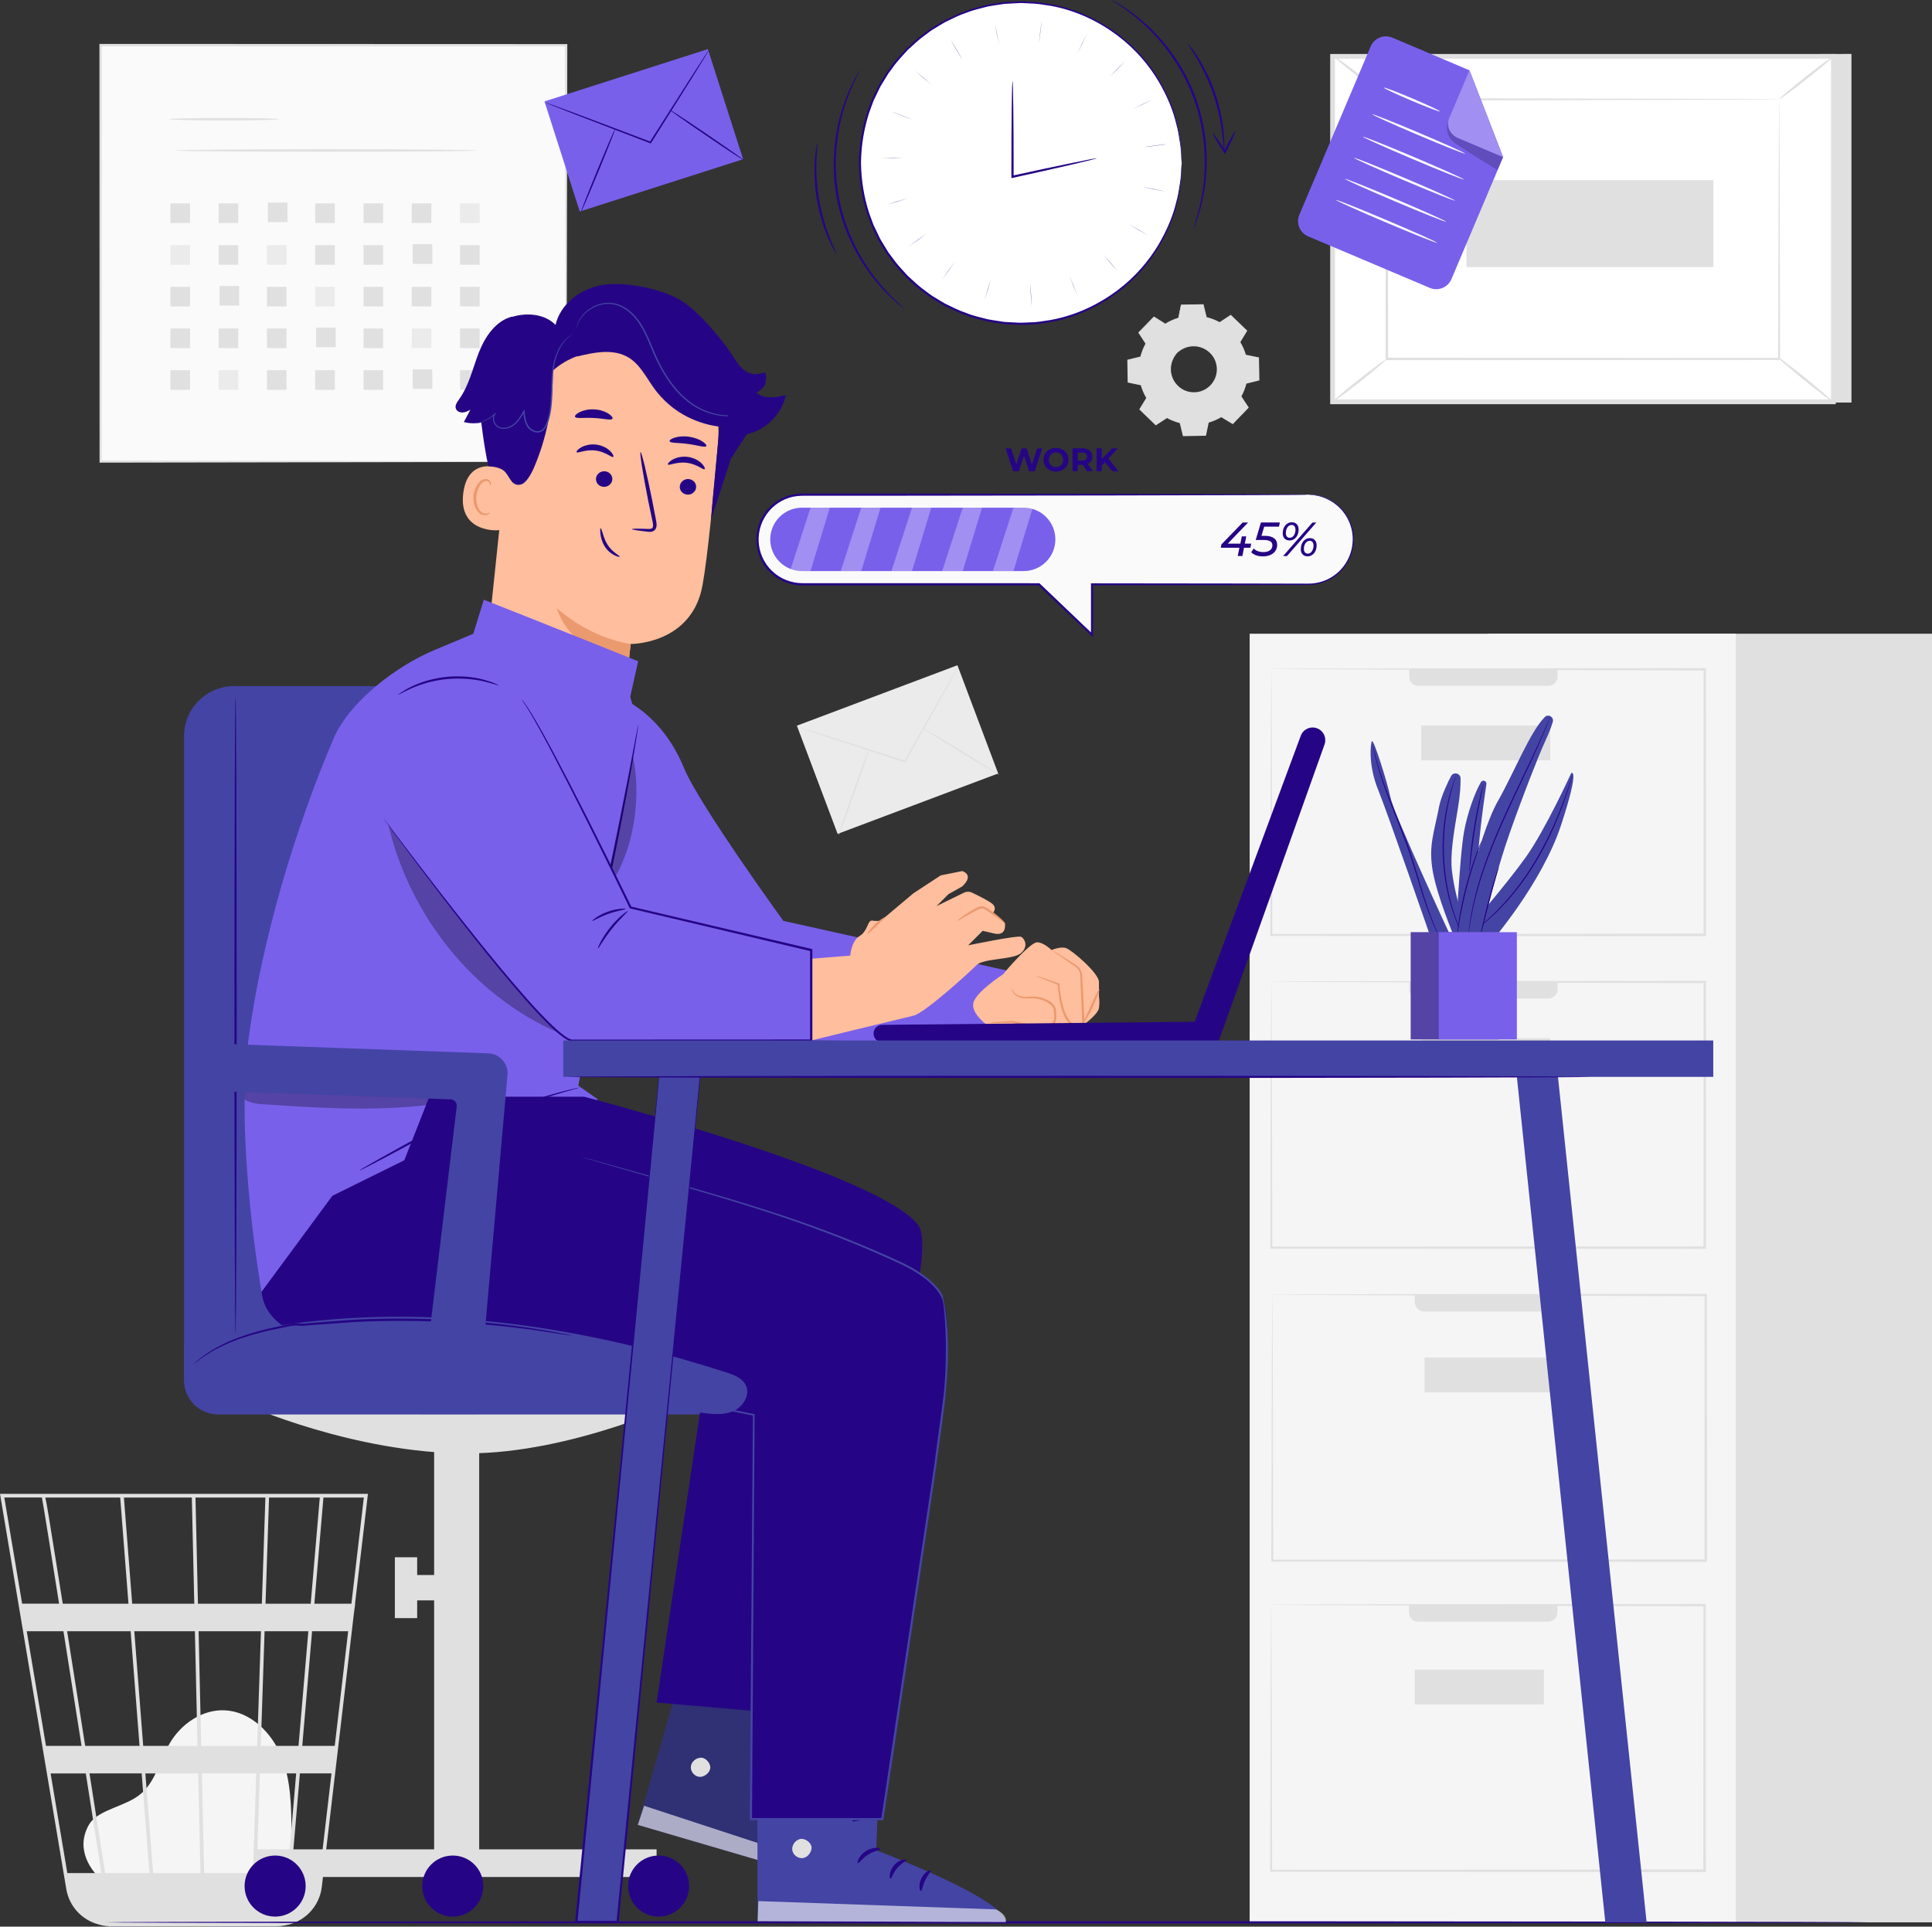 <svg xmlns="http://www.w3.org/2000/svg" viewBox="0 0 448.58 447.42"><rect x="0" y="0" width="448.58" height="447.42" fill="#333333" stroke="none"/><defs><style>      .cls-1 {        fill: #250585;      }      .cls-1, .cls-2, .cls-3, .cls-4, .cls-5, .cls-6, .cls-7, .cls-8, .cls-9, .cls-10, .cls-11 {        stroke-width: 0px;      }      .cls-2 {        fill: #4444a5;      }      .cls-3 {        fill: #000;      }      .cls-4 {        fill: #eb996e;      }      .cls-12 {        opacity: .6;      }      .cls-13 {        opacity: .2;      }      .cls-5 {        fill: #7960eb;      }      .cls-6 {        fill: #ffbe9d;      }      .cls-7 {        fill: #f5f5f5;      }      .cls-14 {        opacity: .3;      }      .cls-8 {        fill: #ebebeb;      }      .cls-9 {        fill: #e0e0e0;      }      .cls-10 {        fill: #fff;      }      .cls-11 {        fill: #fafafa;      }    </style></defs><g id="Background_Complete" data-name="Background Complete"><g><polygon class="cls-9" points="429.88 12.52 429.88 93.48 313.6 93.48 309.41 13.09 429.88 12.52"></polygon><g><rect class="cls-10" x="327.44" y="-4.94" width="80.23" height="116.28" transform="translate(314.35 420.75) rotate(-90)"></rect><path class="cls-9" d="M426.24,93.87h-117.39V12.54h117.39v81.33ZM309.96,92.76h115.18V13.64h-115.18v79.12Z"></path></g><g><rect class="cls-10" x="322" y="23.06" width="91.09" height="60.29"></rect><path class="cls-9" d="M413.1,23.06s-.16.01-.45.02c-.31,0-.74,0-1.3.02-1.15,0-2.83.02-5,.03-4.38.02-10.74.04-18.77.07-16.06.03-38.8.08-65.57.13l.26-.26c0,18.42.02,38.83.02,60.28h0s-.29-.28-.29-.28c34.36.02,66.05.04,91.09.06l-.23.23c.05-18.35.09-33.39.12-43.87.03-5.24.04-9.33.06-12.13.01-1.39.02-2.45.03-3.19,0-.72.02-1.11.02-1.11,0,0,.02.35.02,1.06,0,.73.01,1.78.03,3.14.01,2.79.03,6.87.06,12.08.03,10.51.07,25.6.12,44.01v.23s-.23,0-.23,0c-25.05.02-56.73.04-91.09.06h-.29s0-.29,0-.29h0c0-21.46.02-41.87.02-60.29v-.26s.26,0,.26,0c26.84.05,49.64.1,65.75.13,8.01.03,14.35.05,18.71.07,2.15.01,3.81.02,4.95.03.55,0,.96.01,1.27.02.28,0,.42.02.42.02Z"></path></g><path class="cls-9" d="M309.41,12.86c.05-.06.81.44,2,1.29,1.19.86,2.81,2.08,4.56,3.48,1.75,1.4,3.29,2.72,4.37,3.72,1.08.99,1.72,1.65,1.67,1.7-.11.12-2.9-2.18-6.4-4.97-3.49-2.78-6.3-5.09-6.2-5.22Z"></path><path class="cls-9" d="M425.69,13.09c.1.12-2.64,2.46-6.12,5.21-3.48,2.75-6.38,4.88-6.48,4.76-.1-.12,2.64-2.46,6.12-5.21,3.48-2.75,6.38-4.88,6.48-4.76Z"></path><g><path class="cls-10" d="M425.6,93.33c-4.32-3.5-8.64-7.01-12.97-10.51"></path><path class="cls-9" d="M412.63,82.82c.1-.12,3.08,2.13,6.66,5.03,3.58,2.9,6.4,5.35,6.3,5.48-.1.12-3.08-2.13-6.66-5.03-3.58-2.9-6.4-5.35-6.3-5.48Z"></path></g><path class="cls-9" d="M309.41,93.31c-.1-.12,2.61-2.43,6.05-5.15,3.44-2.72,6.31-4.83,6.41-4.7.1.12-2.61,2.43-6.05,5.16-3.44,2.72-6.31,4.83-6.41,4.7Z"></path><rect class="cls-9" x="359.06" y="23.27" width="20.19" height="57.32" transform="translate(317.22 421.09) rotate(-90)"></rect></g><g><rect class="cls-9" x="345.49" y="147.17" width="103.1" height="299.25" transform="translate(794.07 593.59) rotate(180)"></rect><rect class="cls-7" x="290.15" y="147.17" width="112.88" height="299.25" transform="translate(693.18 593.59) rotate(180)"></rect><g><path class="cls-9" d="M329.29,372.65h30.16c1.19,0,2.15.96,2.15,2.15v1.79h-34.46v-1.79c0-1.19.96-2.15,2.15-2.15Z" transform="translate(688.74 749.24) rotate(180)"></path><path class="cls-9" d="M295.13,372.65s-.02.36-.02,1.08c0,.74-.01,1.81-.02,3.21-.01,2.85-.03,7.01-.06,12.35-.03,10.75-.07,26.21-.12,45.15v.23s.23,0,.23,0c27.28.02,62.39.04,100.59.06h.34v-.29c0-21.86-.02-42.72-.02-61.69v-.27s-.27,0-.27,0c-29.57.03-54.76.05-72.57.06-8.86.02-15.89.04-20.72.05-2.39.01-4.22.02-5.49.03-.61,0-1.07.01-1.4.01-.31,0-.47.02-.47.02,0,0,.17.01.5.02.34,0,.81,0,1.43.02,1.28,0,3.13.02,5.54.04,4.84.02,11.89.05,20.78.09,17.77.05,42.89.12,72.4.2l-.27-.27c0,18.98-.01,39.83-.02,61.69l.29-.29h-.05c-38.2.02-73.32.05-100.59.06l.23.23c-.05-18.88-.09-34.29-.12-45.01-.02-5.36-.04-9.54-.06-12.4-.01-1.42-.02-2.5-.02-3.25,0-.74-.02-1.13-.02-1.13Z"></path><rect class="cls-9" x="328.49" y="387.74" width="29.95" height="8.09" transform="translate(686.94 783.57) rotate(180)"></rect></g><g><path class="cls-9" d="M330.66,300.64h30.16c1.19,0,2.15.96,2.15,2.15v1.79h-34.46v-1.79c0-1.19.96-2.15,2.15-2.15Z" transform="translate(691.47 605.22) rotate(180)"></path><path class="cls-9" d="M295.41,300.64s-.02.36-.02,1.08c0,.74-.01,1.81-.03,3.21-.01,2.85-.03,7.01-.06,12.35-.03,10.75-.07,26.21-.12,45.15v.23s.23,0,.23,0c27.28.02,62.39.04,100.59.06h.34v-.29c0-21.86-.02-42.72-.02-61.69v-.27s-.27,0-.27,0c-29.57.03-54.76.05-72.57.06-8.86.02-15.89.04-20.72.05-2.39.01-4.22.02-5.49.03-.61,0-1.07.01-1.4.01-.31,0-.47.02-.47.02,0,0,.17.01.5.02.34,0,.81,0,1.43.02,1.28,0,3.13.02,5.54.04,4.84.02,11.89.05,20.78.09,17.77.05,42.89.12,72.4.2l-.27-.27c0,18.98-.01,39.83-.02,61.69l.29-.29h-.05c-38.2.02-73.32.05-100.59.06l.23.23c-.05-18.88-.09-34.29-.12-45.01-.02-5.36-.04-9.54-.06-12.4-.01-1.42-.02-2.5-.02-3.25,0-.74-.02-1.13-.02-1.13Z"></path><rect class="cls-9" x="330.76" y="315.25" width="29.95" height="8.09" transform="translate(691.47 638.6) rotate(180)"></rect></g><g><path class="cls-9" d="M329.34,155.33h30.16c1.19,0,2.15.96,2.15,2.15v1.79h-34.46v-1.79c0-1.19.96-2.15,2.15-2.15Z" transform="translate(688.84 314.6) rotate(180)"></path><path class="cls-9" d="M295.19,155.33s-.02.36-.02,1.08c0,.74-.01,1.81-.03,3.21-.01,2.85-.03,7.01-.06,12.35-.03,10.75-.07,26.21-.12,45.15v.23s.23,0,.23,0c27.28.02,62.39.04,100.59.06h.34v-.29c0-21.86-.02-42.72-.02-61.69v-.27s-.27,0-.27,0c-29.57.03-54.76.05-72.57.06-8.86.02-15.89.04-20.72.05-2.39.01-4.22.02-5.49.03-.61,0-1.07.01-1.4.01-.31,0-.47.02-.47.02,0,0,.17.01.5.02.34,0,.81,0,1.43.02,1.28,0,3.13.02,5.54.04,4.84.02,11.89.05,20.78.09,17.77.05,42.89.12,72.4.2l-.27-.27c0,18.98-.01,39.83-.02,61.69l.29-.29h-.05c-38.2.02-73.32.05-100.59.06l.23.23c-.05-18.88-.09-34.29-.12-45.01-.02-5.36-.04-9.54-.06-12.4-.01-1.41-.02-2.5-.03-3.25,0-.74-.02-1.13-.02-1.13Z"></path><rect class="cls-9" x="329.98" y="168.49" width="29.95" height="8.09" transform="translate(689.92 345.07) rotate(180)"></rect></g><g><path class="cls-9" d="M329.34,227.95h30.16c1.19,0,2.15.96,2.15,2.15v1.79h-34.46v-1.79c0-1.19.96-2.15,2.15-2.15Z" transform="translate(688.84 459.84) rotate(180)"></path><path class="cls-9" d="M295.19,227.95s-.02.36-.02,1.08c0,.74-.01,1.81-.03,3.21-.01,2.85-.03,7.01-.06,12.35-.03,10.75-.07,26.21-.12,45.15v.23s.23,0,.23,0c27.28.02,62.39.04,100.59.06h.34v-.29c0-21.86-.02-42.72-.02-61.69v-.27s-.27,0-.27,0c-29.57.03-54.76.05-72.57.06-8.86.02-15.89.04-20.72.05-2.39.01-4.22.02-5.49.03-.61,0-1.07.01-1.4.01-.31,0-.47.02-.47.02,0,0,.17.01.5.02.34,0,.81,0,1.43.02,1.28,0,3.13.02,5.54.04,4.84.02,11.89.05,20.78.09,17.77.05,42.89.12,72.4.2l-.27-.27c0,18.98-.01,39.83-.02,61.69l.29-.29h-.05c-38.2.02-73.32.05-100.59.06l.23.23c-.05-18.88-.09-34.29-.12-45.01-.02-5.36-.04-9.54-.06-12.4-.01-1.42-.02-2.5-.03-3.25,0-.74-.02-1.13-.02-1.13Z"></path><rect class="cls-9" x="329.98" y="241.11" width="29.95" height="8.09" transform="translate(689.92 490.3) rotate(180)"></rect></g></g><g><g><rect class="cls-11" x="23.35" y="10.5" width="108.09" height="96.7"></rect><path class="cls-9" d="M131.44,107.2s-.02-.62-.03-1.79c0-1.19-.02-2.92-.03-5.18-.01-4.54-.04-11.18-.06-19.63-.03-16.9-.07-41.04-.13-70.1l.24.24c-31.13.01-68.28.03-108.08.04h0l.29-.29c-.01,35.18-.02,68.29-.03,96.7l-.25-.25c32.24.05,59.23.1,78.18.13,9.48.03,16.94.05,22.05.07,2.55.01,4.5.02,5.84.03.65,0,1.15.01,1.51.01.34,0,.52.01.52.01,0,0-.16,0-.49.01-.35,0-.84,0-1.48.01-1.32,0-3.26.02-5.79.03-5.1.02-12.54.04-21.99.07-18.98.03-46.03.08-78.34.13h-.25s0-.25,0-.25c-.01-28.41-.02-61.52-.03-96.7v-.29h.3c39.8.02,76.95.03,108.08.04h.25v.25c-.05,29.12-.1,53.32-.13,70.25-.03,8.43-.05,15.05-.06,19.57-.01,2.24-.02,3.96-.03,5.13,0,1.16-.03,1.74-.03,1.74Z"></path></g><path class="cls-9" d="M64.79,27.68c0,.16-5.69.29-12.71.29s-12.71-.13-12.71-.29,5.69-.29,12.71-.29,12.71.13,12.71.29Z"></path><path class="cls-9" d="M110.59,34.95c0,.16-15.63.29-34.91.29s-34.91-.13-34.91-.29,15.63-.29,34.91-.29,34.91.13,34.91.29Z"></path><rect class="cls-9" x="39.57" y="47.24" width="4.55" height="4.55"></rect><rect class="cls-9" x="50.77" y="47.24" width="4.55" height="4.55"></rect><rect class="cls-9" x="62.19" y="47.04" width="4.55" height="4.55"></rect><rect class="cls-9" x="73.19" y="47.24" width="4.55" height="4.55"></rect><rect class="cls-9" x="84.4" y="47.24" width="4.55" height="4.55"></rect><rect class="cls-9" x="95.61" y="47.24" width="4.55" height="4.55"></rect><rect class="cls-8" x="106.82" y="47.24" width="4.55" height="4.55"></rect><rect class="cls-8" x="39.57" y="56.93" width="4.55" height="4.55"></rect><rect class="cls-9" x="50.77" y="56.93" width="4.55" height="4.55"></rect><rect class="cls-8" x="61.98" y="56.93" width="4.55" height="4.55"></rect><rect class="cls-9" x="73.19" y="56.93" width="4.55" height="4.55"></rect><rect class="cls-9" x="84.4" y="56.93" width="4.55" height="4.55"></rect><rect class="cls-9" x="95.82" y="56.72" width="4.55" height="4.55"></rect><rect class="cls-9" x="106.82" y="56.93" width="4.55" height="4.55"></rect><rect class="cls-9" x="39.57" y="66.61" width="4.55" height="4.55"></rect><rect class="cls-9" x="50.98" y="66.4" width="4.55" height="4.55"></rect><rect class="cls-9" x="61.98" y="66.61" width="4.55" height="4.55"></rect><rect class="cls-8" x="73.19" y="66.61" width="4.55" height="4.55"></rect><rect class="cls-9" x="84.4" y="66.61" width="4.55" height="4.55"></rect><rect class="cls-9" x="95.61" y="66.61" width="4.55" height="4.55"></rect><rect class="cls-9" x="106.82" y="66.61" width="4.55" height="4.55"></rect><rect class="cls-9" x="39.57" y="76.29" width="4.55" height="4.55"></rect><rect class="cls-9" x="50.77" y="76.29" width="4.55" height="4.55"></rect><rect class="cls-9" x="61.98" y="76.29" width="4.55" height="4.55"></rect><rect class="cls-9" x="73.4" y="76.08" width="4.55" height="4.55"></rect><rect class="cls-9" x="84.4" y="76.29" width="4.55" height="4.55"></rect><rect class="cls-8" x="95.61" y="76.29" width="4.55" height="4.55"></rect><rect class="cls-9" x="106.82" y="76.29" width="4.55" height="4.55"></rect><rect class="cls-9" x="39.57" y="85.97" width="4.55" height="4.55"></rect><rect class="cls-8" x="50.77" y="85.97" width="4.55" height="4.55"></rect><rect class="cls-9" x="61.98" y="85.97" width="4.55" height="4.55"></rect><rect class="cls-9" x="73.19" y="85.97" width="4.55" height="4.55"></rect><rect class="cls-9" x="84.4" y="85.97" width="4.55" height="4.55"></rect><rect class="cls-9" x="95.82" y="85.76" width="4.55" height="4.55"></rect><rect class="cls-9" x="106.82" y="85.97" width="4.55" height="4.55"></rect></g><g><rect class="cls-8" x="188.47" y="160.67" width="39.83" height="26.85" transform="translate(-47.97 84.56) rotate(-20.63)"></rect><path class="cls-9" d="M222.53,154.77s-.07.17-.22.47c-.18.33-.41.76-.7,1.3-.64,1.16-1.53,2.77-2.62,4.75-2.26,4.03-5.35,9.54-8.78,15.65l-.07.13-.14-.05c-.11-.03-.22-.07-.34-.11-6.73-2.21-12.83-4.2-17.28-5.66-2.18-.73-3.95-1.33-5.22-1.76-.59-.21-1.06-.37-1.41-.49-.32-.12-.49-.18-.49-.2,0-.01.18.03.51.13.36.11.84.25,1.44.43,1.28.4,3.07.96,5.26,1.65,4.46,1.43,10.57,3.4,17.32,5.56.12.04.23.08.34.11l-.21.08c3.46-6.09,6.59-11.58,8.87-15.6,1.13-1.96,2.06-3.55,2.72-4.7.31-.53.56-.95.75-1.27.18-.29.27-.44.28-.43Z"></path><path class="cls-9" d="M194.71,193.93c-.09-.03,1.41-4.53,3.37-10.05,1.95-5.52,3.61-9.96,3.71-9.93.09.03-1.41,4.53-3.37,10.05-1.95,5.52-3.61,9.96-3.71,9.93Z"></path><path class="cls-9" d="M214.05,168.97c.05-.09,4.11,2.29,9.06,5.31,4.95,3.02,8.93,5.53,8.87,5.62-.05.09-4.11-2.29-9.06-5.31-4.95-3.02-8.92-5.53-8.87-5.62Z"></path></g><g><path class="cls-9" d="M270.57,75.17c.96-.58,1.99-1.02,3.05-1.33l.63-3.02,5.1-.09.73,3c1.07.26,2.11.67,3.1,1.22l2.58-1.69,3.67,3.54-1.6,2.64c.58.96,1.02,1.99,1.33,3.05l3.02.63.09,5.1-3,.73c-.26,1.07-.67,2.11-1.22,3.09l1.69,2.58-3.54,3.67-2.64-1.6c-.96.58-1.99,1.02-3.05,1.33l-.63,3.02-5.1.09-.73-3c-1.07-.26-2.11-.67-3.1-1.22l-2.58,1.69-3.67-3.54,1.6-2.64c-.58-.96-1.03-1.99-1.33-3.05l-3.02-.63-.09-5.1,3-.73c.26-1.07.67-2.11,1.22-3.09l-1.69-2.58,3.54-3.67,2.64,1.6h0ZM273.29,81.97c-2.1,2.17-2.04,5.64.14,7.74,2.17,2.1,5.64,2.04,7.74-.14s2.04-5.64-.14-7.74-5.64-2.04-7.74.14Z"></path><path class="cls-9" d="M273.29,81.97s.29-.4,1.02-.89c.72-.48,1.98-1.01,3.57-.84.78.09,1.64.34,2.43.86.77.52,1.51,1.25,1.96,2.21.24.47.41.99.5,1.54.1.54.11,1.12.03,1.68-.14,1.14-.68,2.27-1.52,3.16-.86.87-1.96,1.45-3.1,1.63-.57.1-1.14.11-1.69.03-.55-.07-1.08-.22-1.55-.44-.97-.42-1.73-1.13-2.28-1.88-.55-.76-.83-1.61-.95-2.4-.22-1.59.26-2.86.72-3.6.46-.75.86-1.05.86-1.05.03.03-.33.36-.75,1.11-.41.74-.85,1.98-.61,3.5.13.75.41,1.56.94,2.28.53.71,1.26,1.38,2.18,1.77.45.21.96.35,1.47.41.52.07,1.06.06,1.59-.03,1.08-.17,2.12-.72,2.93-1.55.79-.84,1.31-1.9,1.44-2.98.08-.54.07-1.08-.02-1.59-.08-.52-.24-1.01-.46-1.46-.42-.91-1.11-1.62-1.85-2.12-.74-.5-1.56-.76-2.31-.86-1.53-.19-2.76.29-3.48.73-.74.45-1.06.82-1.08.79Z"></path><path class="cls-9" d="M270.57,75.17s-.06-.03-.17-.09c-.12-.07-.29-.17-.51-.29-.46-.27-1.12-.66-1.99-1.17h.06c-.9.94-2.09,2.18-3.52,3.68v-.1c.52.78,1.1,1.64,1.71,2.57l.03.05-.03.05c-.5.91-.92,1.94-1.2,3.07v.06s-.08.02-.08.02c-.93.23-1.94.48-2.99.74l.09-.11c.03,1.61.07,3.31.1,5.1l-.1-.12c.93.19,1.96.4,3.02.62l.08.02.02.08c.28.98.72,2.03,1.32,3.02l.04.07-.04.07c-.49.82-1.04,1.72-1.59,2.64l-.02-.17c1.15,1.11,2.4,2.31,3.67,3.54l-.18-.02c.8-.53,1.68-1.11,2.58-1.69l.08-.05.08.04c.9.5,1.95.93,3.06,1.2l.09.02.02.09c.23.94.48,1.96.74,2.99l-.15-.12c1.62-.03,3.35-.06,5.1-.09l-.15.12c.2-.95.41-1.98.63-3.02l.02-.09.09-.03c1-.28,2.05-.72,3.01-1.31h0s.08-.05.08-.05l.08.05c.88.54,1.76,1.07,2.64,1.6l-.19.03c1.2-1.24,2.38-2.46,3.54-3.67l-.02.19c-.57-.87-1.13-1.73-1.69-2.58l-.05-.08.05-.08c.54-.97.94-2,1.2-3.06l.02-.09.09-.02c1.01-.25,2.01-.49,3-.73l-.11.15c-.03-1.74-.06-3.44-.08-5.1l.11.14c-1.02-.21-2.03-.43-3.02-.63l-.08-.02-.02-.08c-.31-1.08-.75-2.1-1.31-3.02l-.04-.07.04-.07c.55-.9,1.08-1.78,1.6-2.63l.02.16c-1.29-1.25-2.5-2.43-3.66-3.55h.15c-.91.61-1.76,1.16-2.58,1.7l-.06.04-.06-.03c-1.03-.57-2.06-.96-3.07-1.22l-.06-.02v-.06c-.28-1.09-.51-2.07-.74-3l.09.07c-1.98.03-3.66.05-5.1.07l.07-.06c-.26,1.2-.47,2.19-.65,3.02v.03s-.04,0-.04,0c-1.08.3-1.84.65-2.33.9-.24.12-.42.22-.55.29-.12.07-.18.1-.18.09,0,0,.06-.04.17-.12.12-.07.29-.18.54-.31.49-.26,1.24-.63,2.33-.95l-.04.04c.17-.82.37-1.82.61-3.02v-.05s.07,0,.07,0c1.44-.03,3.12-.07,5.1-.11h.07s.02.07.02.07c.23.93.47,1.91.74,2.99l-.08-.08c1.03.25,2.08.64,3.13,1.22h-.12c.82-.54,1.67-1.1,2.57-1.69l.08-.05.07.07c1.16,1.12,2.38,2.29,3.68,3.54l.07.07-.05.09c-.52.86-1.05,1.73-1.59,2.64v-.14c.57.94,1.03,1.98,1.34,3.08l-.11-.1c.99.2,2,.41,3.02.62l.11.02v.12c.03,1.66.06,3.36.1,5.1v.12s-.11.03-.11.03c-.98.24-1.98.49-2.99.74l.11-.11c-.27,1.08-.68,2.14-1.23,3.13v-.16c.55.85,1.12,1.71,1.69,2.58l.07.1-.09.09c-1.16,1.21-2.35,2.43-3.54,3.67l-.09.09-.11-.07c-.87-.53-1.75-1.06-2.64-1.6h.16s0,0,0,0c-.99.6-2.06,1.05-3.09,1.34l.11-.12c-.22,1.04-.43,2.07-.63,3.02l-.03.12h-.12c-1.75.03-3.49.06-5.1.09h-.12s-.03-.12-.03-.12c-.25-1.03-.5-2.06-.73-3l.11.11c-1.13-.28-2.21-.72-3.13-1.23h.15c-.89.58-1.78,1.16-2.58,1.68l-.1.06-.08-.08c-1.27-1.23-2.51-2.43-3.67-3.55l-.08-.08.06-.1c.56-.92,1.11-1.82,1.6-2.63v.14c-.61-1.01-1.05-2.08-1.33-3.09l.1.09c-1.05-.22-2.08-.44-3.02-.63l-.1-.02v-.1c-.03-1.79-.06-3.49-.08-5.1v-.09s.09-.02.09-.02c1.05-.25,2.06-.5,3-.73l-.08.08c.29-1.15.72-2.2,1.24-3.11v.1c-.6-.93-1.17-1.8-1.68-2.58l-.03-.05.04-.05c1.45-1.49,2.65-2.72,3.56-3.65l.03-.03.03.02c.84.52,1.49.93,1.94,1.21.21.14.38.24.5.32.11.07.17.11.17.12Z"></path></g><g><path class="cls-7" d="M23.3,436.25c-1.83-1.57-5.9-6.53-2.76-12.3,1.15-2.12,3.6-3.16,5.81-4.09,2.21-.93,4.54-1.74,6.37-3.3,3.45-2.94,4.41-7.82,6.7-11.74,2.63-4.5,7.55-7.87,12.74-7.64,5.95.27,10.9,5.13,13.15,10.66s2.33,11.68,2.37,17.66c.03,3.31-.12,7.03-2.55,9.26-2.24,2.06-5.61,2.08-8.64,1.99-10.83-.33-21.66-.67-32.49-1"></path><path class="cls-9" d="M85.44,346.91H0l15.39,91.77c.67,4.01,3.57,7.1,7.29,8.17.1.03.2.05.3.08.25.06.5.15.76.2.56.12,1.15.18,1.74.2,0,.03,0,.06.01.09l.42-.07h38.08c.72,0,1.42-.07,2.09-.21,4.5-.7,8.1-4.3,8.64-8.97l7.42-63.23.33-2.51h-.04l2.94-25.04.06-.48ZM69.32,405.45h-8.77l.88-26.63h10.16l-2.28,26.63ZM72.45,378.82h8.39l-3.12,26.63h-7.54l2.28-26.63ZM47.4,434.97l-.53-23.14h12.63l-.77,23.14h-11.32ZM33.75,411.84h12.27l.53,23.14h-11l-1.8-23.14ZM34.7,434.97h-10.29c-.98-6.25-2.25-14.37-3.63-23.14h12.11l1.8,23.14ZM33.25,405.45l-2.07-26.63h14.07l.61,26.63h-12.62ZM46.72,405.45l-.61-26.63h14.48l-.88,26.63h-12.99ZM45.96,372.43l-.57-24.66h16.23l-.82,24.66h-14.84ZM45.11,372.43h-14.42l-1.92-24.66h15.77l.57,24.66ZM29.83,372.43h-15.26c-.54-3.41-1.05-6.63-1.52-9.53-1.59-9.97-2.19-13.72-2.52-15.13h17.38l1.92,24.66ZM30.33,378.82l2.07,26.63h-12.62c-.42-2.7-.85-5.44-1.28-8.17-.99-6.29-1.98-12.57-2.91-18.46h14.75ZM18.92,405.45h-8.24l-4.47-26.63h8.52c1.3,8.23,2.74,17.39,4.2,26.63ZM19.92,411.84c1.26,8.01,2.49,15.9,3.63,23.14h-7.92l-3.88-23.14h8.18ZM59.57,434.97l.77-23.14h8.43l-1.98,23.14h-7.23ZM61.65,372.43l.82-24.66h11.78l-2.11,24.66h-10.49ZM9.73,347.76c.34,1.78,1.9,11.49,3.99,24.66H5.14l-4.14-24.66h8.73ZM74.25,434.97h-6.6l1.98-23.14h7.34l-2.71,23.14ZM81.59,372.43h-8.6l2.11-24.66h9.38l-2.89,24.66Z"></path></g></g><g id="Floor"><path class="cls-1" d="M433.31,446.42c0,.14-91.57.26-204.49.26s-204.51-.12-204.51-.26,91.55-.26,204.51-.26,204.49.12,204.49.26Z"></path></g><g id="Plant"><g><g><path class="cls-2" d="M346.2,218.76s11.81-13.59,16.27-27.19c4.46-13.59,2.34-12.03,2.34-12.03,0,0-6.02,13.21-10.59,19.59-4.57,6.38-12.7,15.74-12.7,15.74l4.68,3.9Z"></path><path class="cls-2" d="M343.84,181.65c.38-.66,1.4-.32,1.28.44-.72,4.78-2.28,15.98-2.22,23.25.08,9.44,0,13.09,0,13.09h-4.92s.87-19.52,1.98-25.47c.78-4.17,2.43-8.8,3.87-11.31Z"></path><path class="cls-2" d="M341.16,216.84s-3.09-6.51-4.05-14.68c-.4-3.48.32-8.17,1.39-14.44.52-3.04.64-5.35.62-6.95-.01-1.21-1.61-1.61-2.2-.55-.59,1.06-2.31,4.68-2.75,6.94-1.19,6.19-2.54,9.28-1.51,15.15,1.03,5.87,4.84,14.92,4.84,14.92l3.65-.4Z"></path><path class="cls-2" d="M336.73,217.24s-12.97-27.87-13.87-32.01-3.96-13.66-4.31-13.12c-.36.54-.9,5.57,1.44,11.33,2.34,5.75,12.32,34.65,12.32,34.65h4.43"></path><path class="cls-1" d="M342.58,215.99s.13-.08.36-.25c.23-.17.58-.42,1-.77.86-.68,2.07-1.71,3.49-3.08,2.83-2.72,6.35-6.91,9.41-12.08,3.06-5.16,5.12-10.22,6.42-13.91.65-1.85,1.13-3.37,1.44-4.42.16-.53.27-.94.34-1.22.07-.28.11-.43.1-.43,0,0-.06.14-.15.41-.1.3-.23.7-.39,1.2-.34,1.04-.84,2.55-1.52,4.38-1.35,3.67-3.43,8.69-6.48,13.84-3.04,5.14-6.52,9.33-9.31,12.08-1.39,1.38-2.58,2.43-3.42,3.13-.41.36-.75.62-.97.81-.22.19-.34.29-.33.29Z"></path><path class="cls-1" d="M341.16,202.62s.06-.29.12-.82c.06-.58.14-1.33.24-2.23.21-1.89.53-4.49.98-7.34.46-2.86.97-5.43,1.37-7.28.19-.89.35-1.63.47-2.2.11-.52.16-.81.15-.81-.02,0-.11.28-.25.79-.15.51-.34,1.26-.56,2.18-.45,1.85-.99,4.42-1.45,7.28-.46,2.86-.75,5.47-.91,7.37-.08.95-.13,1.71-.15,2.24-.02.53-.03.82,0,.83Z"></path><path class="cls-1" d="M338.13,180.01s-.06.12-.15.35c-.1.26-.23.61-.39,1.04-.17.45-.37,1-.56,1.66-.19.65-.44,1.39-.63,2.23-.1.42-.21.86-.32,1.31-.11.46-.19.94-.29,1.43-.21.99-.34,2.06-.5,3.19-.25,2.26-.39,4.76-.31,7.39.11,2.62.42,5.11.84,7.35.24,1.11.44,2.17.73,3.15.13.49.25.96.39,1.41.14.45.28.87.41,1.28.25.82.55,1.54.79,2.18.23.64.47,1.18.67,1.62.19.42.34.75.46,1,.11.23.17.35.18.34s-.04-.13-.13-.37c-.1-.26-.24-.6-.41-1.02-.19-.44-.41-.98-.63-1.63-.22-.64-.51-1.36-.75-2.19-.13-.41-.26-.84-.4-1.28-.14-.45-.24-.92-.37-1.41-.27-.97-.47-2.03-.7-3.13-.4-2.23-.71-4.7-.81-7.31-.08-2.61.05-5.1.29-7.35.15-1.12.27-2.19.47-3.18.09-.49.17-.98.27-1.43.1-.45.21-.89.3-1.31.17-.84.41-1.58.59-2.23.17-.66.35-1.22.51-1.67.14-.44.25-.78.34-1.05.07-.24.11-.37.1-.37Z"></path><path class="cls-1" d="M318.7,172.67s0,.04.01.12c.02.1.03.22.06.36.06.32.13.79.26,1.39.25,1.2.67,2.92,1.32,5.02.65,2.09,1.53,4.55,2.58,7.25,1.05,2.7,2.26,5.64,3.41,8.77,1.17,3.12,2.07,6.17,2.92,8.94.84,2.77,1.63,5.25,2.4,7.31.76,2.05,1.49,3.67,2.05,4.77.27.55.5.96.66,1.25.07.13.13.23.18.32.04.07.07.11.07.1,0,0-.01-.04-.05-.12-.04-.09-.09-.2-.16-.33-.14-.29-.36-.71-.61-1.27-.52-1.1-1.23-2.73-1.96-4.79-.74-2.05-1.52-4.54-2.34-7.31-.83-2.77-1.73-5.83-2.9-8.96-1.15-3.14-2.38-6.07-3.44-8.76-1.06-2.69-1.97-5.13-2.63-7.21-.67-2.08-1.12-3.79-1.4-4.98-.14-.59-.23-1.06-.31-1.37-.03-.14-.06-.26-.08-.36-.02-.08-.03-.12-.04-.12Z"></path><g><path class="cls-2" d="M358.69,166.51c.82-.81,2.18.04,1.84,1.14-.34,1.12-.86,2.56-1.63,4.19-1.78,3.79-7.02,17.38-9.47,24.85-2.45,7.47-5.91,21.4-5.91,21.4l-5.24-.85s4.79-22.89,9.47-31.13c3.76-6.63,7.52-16.2,10.93-19.59Z"></path><path class="cls-1" d="M347.99,201.36s-.11.22-.27.63c-.15.41-.37,1.01-.6,1.76-.48,1.49-1.07,3.58-1.67,5.9-.59,2.32-1.09,4.43-1.43,5.96-.16.72-.29,1.33-.39,1.81-.09.43-.13.67-.11.67.02,0,.09-.23.21-.65.13-.48.29-1.08.48-1.79.4-1.57.93-3.64,1.51-5.93.59-2.31,1.15-4.4,1.59-5.91.21-.71.38-1.31.52-1.78.12-.42.19-.66.17-.66Z"></path><path class="cls-1" d="M340.89,217.66s.01-.05.03-.14c.02-.11.04-.24.06-.41.05-.36.1-.9.21-1.59.19-1.38.54-3.36,1.1-5.77.56-2.42,1.37-5.26,2.45-8.36,1.07-3.1,2.42-6.45,3.95-9.92,3.08-6.93,6.16-13.07,8.18-17.62,1.02-2.27,1.81-4.12,2.33-5.41.27-.64.46-1.15.59-1.49.06-.16.11-.29.15-.39.03-.09.05-.13.04-.14,0,0-.03.04-.07.13-.04.1-.1.23-.17.38-.15.36-.37.85-.64,1.47-.55,1.28-1.37,3.11-2.41,5.37-2.07,4.52-5.17,10.65-8.25,17.59-1.53,3.47-2.87,6.84-3.93,9.95-1.07,3.11-1.86,5.97-2.4,8.4-.54,2.43-.85,4.42-1.01,5.8-.09.69-.13,1.23-.16,1.59-.01.17-.02.31-.03.42,0,.09,0,.14,0,.14Z"></path><path class="cls-1" d="M338.29,217.24s.08-.31.18-.88c.1-.61.24-1.43.41-2.41.36-2.03.91-4.82,1.7-7.86.78-3.04,1.67-5.75,2.35-7.7.33-.94.61-1.71.82-2.3.2-.54.3-.85.28-.85-.02,0-.15.28-.38.81-.23.53-.54,1.31-.9,2.27-.73,1.93-1.64,4.64-2.43,7.69-.79,3.05-1.32,5.86-1.63,7.9-.15,1.02-.26,1.85-.32,2.42-.06.57-.09.89-.07.89Z"></path></g></g><g><rect class="cls-5" x="327.54" y="216.49" width="20.43" height="24.9" transform="translate(675.52 457.87) rotate(180)"></rect><g class="cls-14"><rect class="cls-3" x="327.54" y="216.49" width="20.43" height="24.9" transform="translate(675.52 457.87) rotate(180)"></rect></g><rect class="cls-5" x="334.06" y="216.49" width="18.13" height="24.9" transform="translate(686.25 457.87) rotate(180)"></rect></g></g></g><g id="Mail"><g><rect class="cls-5" x="129.57" y="16.83" width="39.83" height="26.85" transform="translate(-2.11 47.02) rotate(-17.75)"></rect><path class="cls-1" d="M164.58,11.67s-.07.16-.24.45c-.19.32-.44.74-.76,1.26-.69,1.12-1.66,2.69-2.85,4.62-2.46,3.91-5.82,9.26-9.55,15.19l-.08.13-.14-.05c-.11-.04-.22-.08-.33-.13-6.62-2.54-12.6-4.84-16.98-6.52-2.14-.84-3.88-1.53-5.13-2.02-.58-.23-1.04-.42-1.39-.57-.32-.13-.48-.21-.48-.22,0-.01.18.04.5.15.36.13.83.29,1.41.5,1.26.46,3.02,1.11,5.17,1.91,4.39,1.66,10.39,3.92,17.02,6.42.11.04.23.09.33.13l-.22.07c3.76-5.91,7.16-11.24,9.64-15.14,1.23-1.9,2.23-3.45,2.95-4.55.34-.51.61-.92.82-1.23.19-.28.29-.42.31-.41Z"></path><path class="cls-1" d="M134.83,49.38c-.09-.04,1.64-4.46,3.86-9.87,2.23-5.41,4.11-9.77,4.2-9.73.09.04-1.64,4.46-3.87,9.87-2.23,5.41-4.11,9.77-4.2,9.73Z"></path><path class="cls-1" d="M155.4,25.43c.06-.08,3.99,2.49,8.78,5.76,4.8,3.26,8.64,5.97,8.58,6.05-.06.08-3.99-2.49-8.78-5.76-4.79-3.26-8.64-5.97-8.58-6.05Z"></path></g></g><g><g><g><path class="cls-5" d="M331.97,66.85l-28.24-11.96c-1.95-.83-2.86-3.08-2.04-5.03l16.56-39.08c.83-1.95,3.08-2.86,5.03-2.04l17.91,7.59,7.81,20.16-12,28.33c-.83,1.95-3.08,2.86-5.03,2.04Z"></path><path class="cls-5" d="M341.19,16.33l-4.66,11c-.77,1.81.08,3.91,1.89,4.68l10.58,4.48-7.81-20.16Z"></path><g class="cls-13"><path class="cls-3" d="M336.26,28.35s-1.27,2.61,1.4,4.77c.1.08.21.16.31.23,1.28.83,9.68,6.3,9.77,6.09.1-.23,1.25-2.96,1.25-2.96l-10.58-4.48s-2.6-1.21-2.16-3.65Z"></path></g><g class="cls-14"><path class="cls-10" d="M341.19,16.33l-4.66,11c-.77,1.81.08,3.91,1.89,4.68l10.58,4.48-7.81-20.16Z"></path></g></g><path class="cls-11" d="M334.35,25.88c-.06.14-3.03-.98-6.64-2.51-3.61-1.53-6.48-2.88-6.42-3.02.06-.14,3.03.98,6.64,2.51,3.61,1.53,6.48,2.88,6.42,3.02Z"></path><path class="cls-11" d="M340.15,35.67c-.06.14-4.92-1.78-10.86-4.3-5.94-2.52-10.7-4.67-10.64-4.81.06-.14,4.92,1.78,10.86,4.3,5.94,2.51,10.7,4.67,10.64,4.81Z"></path><path class="cls-11" d="M339.89,41.68c-.06.14-5.36-1.97-11.83-4.71-6.47-2.74-11.67-5.08-11.61-5.22.06-.14,5.35,1.97,11.83,4.71,6.47,2.74,11.67,5.08,11.61,5.22Z"></path><path class="cls-11" d="M337.81,46.58c-.06.14-5.36-1.97-11.83-4.71-6.47-2.74-11.67-5.08-11.61-5.22.06-.14,5.35,1.97,11.83,4.71,6.47,2.74,11.67,5.08,11.61,5.22Z"></path><path class="cls-11" d="M335.74,51.48c-.06.14-5.36-1.97-11.83-4.71-6.47-2.74-11.67-5.08-11.61-5.22.06-.14,5.35,1.97,11.83,4.71,6.47,2.74,11.67,5.08,11.61,5.22Z"></path><path class="cls-11" d="M333.66,56.38c-.06.14-5.36-1.97-11.83-4.71-6.47-2.74-11.67-5.08-11.61-5.22.06-.14,5.35,1.97,11.83,4.71,6.47,2.74,11.67,5.08,11.61,5.22Z"></path></g></g><g id="Clock"><g><g><circle class="cls-10" cx="237.02" cy="37.8" r="37.35"></circle><path class="cls-1" d="M274.37,37.8s-.03-.2-.06-.6c-.03-.42-.07-1.01-.12-1.77-.02-.39-.05-.83-.08-1.31-.05-.48-.15-1-.24-1.56-.18-1.13-.35-2.43-.78-3.85-.66-2.88-2.01-6.29-4.14-9.9-2.15-3.6-5.24-7.35-9.46-10.54-4.2-3.16-9.51-5.85-15.63-6.93-1.54-.22-3.09-.53-4.69-.54-.8-.03-1.61-.11-2.42-.09-.81.04-1.63.08-2.46.13-.41.03-.83.03-1.24.08l-1.24.19c-.83.14-1.67.23-2.5.41-1.64.45-3.33.78-4.95,1.45-1.66.53-3.23,1.36-4.84,2.13-.78.42-1.53.92-2.31,1.38-.38.24-.78.45-1.15.72l-1.09.82c-1.51,1.04-2.83,2.33-4.21,3.58-1.25,1.38-2.56,2.73-3.63,4.3l-.85,1.14-.75,1.22-.75,1.23c-.26.4-.5.82-.69,1.26-.42.87-.84,1.74-1.26,2.62-.33.91-.67,1.83-1.01,2.75-1.21,3.72-1.86,7.68-1.91,11.7.05,4.03.7,7.98,1.91,11.71.34.92.67,1.84,1.01,2.75.42.88.84,1.75,1.26,2.62.19.44.43.86.69,1.27l.75,1.23.75,1.22.85,1.14c1.08,1.57,2.39,2.92,3.64,4.3,1.38,1.25,2.7,2.54,4.21,3.58l1.09.82c.36.27.77.48,1.15.72.78.46,1.53.96,2.31,1.38,1.61.77,3.17,1.59,4.84,2.13,1.61.67,3.31,1.01,4.95,1.45.83.17,1.67.27,2.5.41l1.24.19c.41.05.83.05,1.24.08.82.04,1.64.09,2.46.13.81.01,1.62-.07,2.42-.09,1.61,0,3.16-.33,4.69-.54,6.12-1.09,11.43-3.78,15.63-6.93,4.22-3.19,7.31-6.95,9.46-10.54,2.13-3.61,3.48-7.02,4.14-9.9.43-1.42.6-2.73.78-3.85.08-.56.19-1.08.24-1.56.03-.48.05-.91.08-1.3.05-.77.09-1.35.12-1.77.03-.4.06-.6.06-.6,0,0,0,.2,0,.61-.02.42-.04,1.01-.06,1.78-.02.39-.03.83-.05,1.31-.04.48-.14,1-.21,1.57-.16,1.13-.32,2.45-.73,3.88-.63,2.91-1.96,6.35-4.08,10-2.14,3.64-5.24,7.45-9.48,10.69-4.23,3.21-9.58,5.95-15.78,7.07-1.55.23-3.12.55-4.75.56-.81.03-1.63.11-2.45.1-.82-.04-1.65-.08-2.49-.12-.42-.03-.84-.02-1.26-.08l-1.25-.19c-.84-.14-1.69-.23-2.53-.41-1.66-.45-3.38-.78-5.02-1.46-1.69-.54-3.28-1.37-4.91-2.15-.79-.43-1.56-.93-2.34-1.39-.38-.25-.8-.46-1.16-.73l-1.11-.83c-1.53-1.05-2.87-2.36-4.27-3.62-1.27-1.4-2.6-2.77-3.69-4.36l-.87-1.16-.76-1.24-.76-1.25c-.26-.41-.5-.83-.7-1.28-.42-.88-.85-1.76-1.28-2.65-.34-.93-.68-1.85-1.02-2.79-1.23-3.78-1.89-7.79-1.94-11.87.05-4.08.71-8.09,1.94-11.86.34-.93.68-1.86,1.02-2.78.43-.89.85-1.77,1.28-2.65.2-.45.44-.87.7-1.28l.76-1.24.76-1.24.87-1.16c1.09-1.59,2.42-2.96,3.69-4.35,1.4-1.26,2.74-2.57,4.27-3.62l1.11-.83c.37-.28.78-.49,1.16-.73.79-.47,1.55-.97,2.34-1.39,1.63-.78,3.22-1.61,4.91-2.15,1.64-.68,3.35-1.01,5.01-1.46.84-.17,1.69-.27,2.53-.41l1.25-.19c.42-.05.84-.05,1.26-.08.83-.04,1.66-.08,2.49-.12.82-.01,1.64.07,2.45.1,1.63.01,3.2.34,4.75.56,6.19,1.12,11.55,3.86,15.78,7.06,4.24,3.24,7.35,7.05,9.48,10.69,2.12,3.65,3.45,7.1,4.08,10,.42,1.43.57,2.75.73,3.88.08.57.17,1.09.21,1.57.02.48.04.92.05,1.31.03.77.05,1.36.06,1.78.01.4,0,.61,0,.61Z"></path></g><path class="cls-1" d="M254.74,36.74s-.53.19-1.51.43c-1.07.26-2.47.59-4.17,1-3.53.82-8.43,1.93-13.91,3.13l-.32.07v-.32c0-.34,0-.72,0-1.09,0-5.85.03-11.15.08-14.98.03-1.85.06-3.38.08-4.54.03-1.07.07-1.66.1-1.66s.07.59.1,1.66c.02,1.16.05,2.69.08,4.54.05,3.83.08,9.13.08,14.98,0,.37,0,.74,0,1.09l-.32-.25c5.47-1.2,10.39-2.24,13.94-2.97,1.71-.34,3.12-.62,4.2-.84.99-.19,1.54-.27,1.55-.24Z"></path><path class="cls-1" d="M277.05,53.19s.04-.22.16-.61c.11-.39.34-.96.54-1.71.46-1.48,1.03-3.66,1.46-6.4.88-5.44.88-13.34-1.97-21.34-2.86-8-7.86-14.11-11.99-17.77-2.07-1.85-3.89-3.18-5.18-4.03-.64-.45-1.16-.74-1.5-.98-.34-.22-.52-.35-.51-.36,0-.02.2.08.56.27.36.2.9.47,1.56.9,1.34.81,3.2,2.1,5.32,3.93,4.23,3.61,9.34,9.76,12.23,17.87,2.89,8.1,2.83,16.1,1.85,21.57-.48,2.76-1.11,4.94-1.63,6.41-.24.74-.49,1.3-.64,1.68-.16.38-.25.58-.26.57Z"></path><path class="cls-1" d="M284.21,34.81c-.08,0-.13-1.49-.44-3.87-.3-2.38-.91-5.64-2.1-9.1-1.18-3.46-2.7-6.41-3.92-8.48-1.22-2.06-2.1-3.27-2.03-3.32.03-.02.28.26.7.79.42.53.99,1.32,1.65,2.34,1.31,2.03,2.91,4.99,4.1,8.5,1.2,3.5,1.76,6.82,1.97,9.23.11,1.2.14,2.18.14,2.86,0,.68-.03,1.05-.07,1.05Z"></path><path class="cls-1" d="M199.74,16.16s-.07.21-.26.57c-.18.37-.48.89-.81,1.6-.69,1.39-1.6,3.45-2.46,6.09-1.74,5.23-2.99,13.03-1.44,21.38,1.55,8.35,5.51,15.18,9.01,19.45,1.75,2.15,3.33,3.76,4.48,4.81.56.54,1.03.92,1.33,1.2.3.28.46.43.45.44-.01.01-.19-.11-.51-.36-.32-.26-.82-.61-1.4-1.13-1.19-1.01-2.83-2.58-4.63-4.72-3.6-4.24-7.67-11.13-9.24-19.58-1.57-8.46-.23-16.34,1.61-21.59.91-2.65,1.88-4.7,2.63-6.07.35-.7.69-1.2.9-1.56.21-.35.33-.53.35-.52Z"></path><path class="cls-1" d="M189.75,33.18c.08.01-.1,1.49-.18,3.89-.08,2.39,0,5.72.63,9.32.61,3.6,1.65,6.76,2.52,8.99.88,2.23,1.55,3.56,1.47,3.6-.03.02-.24-.3-.56-.89-.33-.59-.77-1.46-1.25-2.57-.97-2.21-2.08-5.39-2.69-9.04-.63-3.65-.65-7.01-.48-9.42.09-1.21.21-2.18.32-2.84.11-.67.2-1.03.23-1.03Z"></path><g><path class="cls-1" d="M267.94,43.96c-1.41-.29-2.55-.53-2.55-.55,0-.01,1.15.21,2.56.5,1.41.29,2.55.53,2.55.55,0,.01-1.15-.21-2.56-.5Z"></path><path class="cls-1" d="M264.32,53.38c-1.24-.73-2.24-1.33-2.23-1.34s1.02.57,2.26,1.3c1.24.73,2.24,1.33,2.23,1.34,0,.01-1.02-.57-2.26-1.3Z"></path><path class="cls-1" d="M257.83,61.09c-.93-1.09-1.68-1.99-1.67-2,.01,0,.78.87,1.71,1.96.93,1.09,1.68,1.99,1.67,2-.01,0-.78-.87-1.71-1.96Z"></path><path class="cls-1" d="M249.19,66.29c-.53-1.34-.95-2.42-.94-2.43.01,0,.45,1.07.98,2.41.53,1.34.95,2.42.94,2.43s-.45-1.07-.98-2.41Z"></path><path class="cls-1" d="M239.34,68.41c-.07-1.44-.11-2.6-.09-2.6.01,0,.08,1.16.14,2.6.07,1.44.11,2.6.09,2.6-.01,0-.08-1.16-.14-2.6Z"></path><path class="cls-1" d="M229.32,67.2c.4-1.38.74-2.5.75-2.49.01,0-.3,1.13-.7,2.51-.4,1.38-.74,2.5-.75,2.49-.01,0,.3-1.13.7-2.51Z"></path><path class="cls-1" d="M220.23,62.81c.83-1.17,1.51-2.12,1.52-2.11.01,0-.65.97-1.48,2.14-.83,1.17-1.51,2.12-1.52,2.11s.65-.97,1.48-2.14Z"></path><path class="cls-1" d="M213.08,55.71c1.17-.84,2.12-1.51,2.13-1.5,0,.01-.93.7-2.1,1.54-1.17.84-2.12,1.51-2.13,1.5,0-.01.93-.7,2.1-1.54Z"></path><path class="cls-1" d="M208.6,46.68c1.38-.42,2.49-.75,2.5-.74,0,.01-1.11.36-2.48.78-1.38.42-2.49.75-2.5.73,0-.01,1.11-.36,2.48-.78Z"></path><path class="cls-1" d="M207.31,36.67c1.44.05,2.6.11,2.6.12,0,.01-1.17-.02-2.6-.07-1.44-.05-2.6-.11-2.6-.12,0-.01,1.17.02,2.6.07Z"></path><path class="cls-1" d="M209.34,26.79c1.34.51,2.43.94,2.42.95s-1.1-.39-2.44-.91c-1.34-.51-2.43-.94-2.42-.95,0-.01,1.1.39,2.44.91Z"></path><path class="cls-1" d="M214.46,18.1c1.1.92,1.99,1.68,1.98,1.69,0,.01-.91-.73-2.01-1.66-1.1-.92-1.99-1.68-1.98-1.69,0-.01.91.73,2.01,1.65Z"></path><path class="cls-1" d="M222.12,11.55c.74,1.23,1.34,2.24,1.32,2.24-.01,0-.62-.99-1.37-2.22-.74-1.23-1.34-2.23-1.32-2.24.01,0,.62.99,1.37,2.22Z"></path><path class="cls-1" d="M231.49,7.84c.3,1.41.54,2.55.53,2.55-.01,0-.27-1.13-.57-2.54-.3-1.4-.54-2.55-.53-2.55.01,0,.27,1.13.57,2.54Z"></path><path class="cls-1" d="M241.57,7.38c-.17,1.43-.32,2.58-.33,2.58-.01,0,.11-1.16.29-2.59.17-1.43.32-2.58.33-2.58.01,0-.11,1.16-.29,2.59Z"></path><path class="cls-1" d="M251.25,10.2c-.62,1.3-1.14,2.34-1.15,2.34-.01,0,.48-1.06,1.11-2.36.62-1.3,1.14-2.34,1.15-2.34.01,0-.48,1.06-1.11,2.36Z"></path><path class="cls-1" d="M259.49,16.02c-1.01,1.02-1.84,1.84-1.85,1.83,0,0,.8-.85,1.81-1.87,1.01-1.02,1.84-1.84,1.85-1.83,0,0-.8.85-1.81,1.87Z"></path><path class="cls-1" d="M265.39,24.2c-1.29.64-2.34,1.15-2.34,1.14,0-.01,1.03-.54,2.32-1.18,1.29-.64,2.34-1.15,2.34-1.14,0,.01-1.03.54-2.32,1.18Z"></path><path class="cls-1" d="M268.32,33.84c-1.43.19-2.58.33-2.59.31,0-.01,1.15-.18,2.58-.36,1.43-.19,2.58-.33,2.58-.31s-1.15.18-2.58.36Z"></path></g><path class="cls-1" d="M286.84,30.39c.13.06-.83,2.24-2.14,4.87-.02.04-.04.08-.06.12l-.2.41-.25-.38c-1.58-2.4-2.75-4.39-2.63-4.47.12-.08,1.48,1.79,3.06,4.19l-.45.03s.04-.08.06-.12c1.31-2.62,2.48-4.7,2.6-4.64Z"></path></g></g><g id="Speech_Bubble" data-name="Speech Bubble"><g><g><path class="cls-11" d="M303.8,114.85h-117.53c-5.75,0-10.41,4.66-10.41,10.41s4.66,10.41,10.41,10.41h54.97l12.31,11.73v-11.73h50.25c5.75,0,10.41-4.66,10.41-10.41s-4.66-10.41-10.41-10.41Z"></path><path class="cls-1" d="M303.8,114.85s.13,0,.39,0c.26.01.64,0,1.14.09.99.13,2.5.48,4.17,1.53,1.63,1.05,3.45,2.87,4.33,5.62.89,2.68.69,6.32-1.48,9.34-1.06,1.5-2.61,2.78-4.48,3.58-.94.39-1.96.64-3.02.77-1.07.08-2.13.05-3.23.06-4.38,0-9.11.02-14.16.03-10.11.01-21.5.03-33.91.04l.23-.23c0,3.67,0,7.65,0,11.73v.56s-.4-.38-.4-.38c-3.9-3.71-8.05-7.66-12.32-11.72l.17.07c-14.56,0-30.36,0-46.75.01-2.73,0-5.45,0-8.15,0-2.77.02-5.51-1.09-7.46-2.99-1.98-1.89-3.15-4.54-3.25-7.23-.12-2.69.82-5.38,2.55-7.38,1.71-2.01,4.18-3.34,6.76-3.64,1.3-.14,2.55-.08,3.81-.09,1.25,0,2.5,0,3.74,0,4.96,0,9.82,0,14.56,0,18.95.02,36.02.04,50.36.06,14.33.03,25.92.06,33.95.08,4,.02,7.11.04,9.23.05,1.04.01,1.84.02,2.4.03.54,0,.82.03.82.03,0,0-.28.02-.82.03-.56,0-1.36.01-2.4.03-2.13.01-5.23.03-9.23.05-8.03.02-19.63.05-33.95.08-14.34.02-31.41.03-50.36.06-4.74,0-9.6,0-14.56,0-1.24,0-2.49,0-3.74,0-1.25.02-2.53-.05-3.74.09-2.46.29-4.8,1.55-6.43,3.47-1.64,1.91-2.54,4.47-2.42,7.02.09,2.56,1.21,5.08,3.09,6.88,1.86,1.81,4.46,2.86,7.1,2.85,2.7,0,5.42,0,8.15,0,16.39,0,32.19,0,46.75.01h.1l.07.07c4.26,4.06,8.41,8.02,12.3,11.74l-.4.17c0-4.07,0-8.06,0-11.73v-.23s.23,0,.23,0c12.41.01,23.8.03,33.91.04,5.05,0,9.78.02,14.16.03,1.09,0,2.17.03,3.2-.04,1.03-.12,2.02-.36,2.93-.73,1.82-.77,3.34-2.01,4.38-3.47,2.13-2.93,2.35-6.49,1.5-9.12-.84-2.7-2.61-4.51-4.21-5.56-1.63-1.05-3.11-1.43-4.1-1.58-.99-.15-1.52-.13-1.52-.16Z"></path></g><g><path class="cls-5" d="M237.68,132.62h-51.48c-4.06,0-7.36-3.29-7.36-7.36h0c0-4.06,3.29-7.36,7.36-7.36h51.48c4.06,0,7.36,3.29,7.36,7.36h0c0,4.06-3.29,7.36-7.36,7.36Z"></path><g><path class="cls-1" d="M241.99,104.12l-1.74,5.32h-1.32l-1.17-3.6-1.21,3.6h-1.31l-1.75-5.32h1.28l1.2,3.74,1.25-3.74h1.14l1.22,3.77,1.24-3.77h1.18Z"></path><path class="cls-1" d="M242.27,106.77c0-1.58,1.23-2.75,2.91-2.75s2.91,1.16,2.91,2.75-1.24,2.75-2.91,2.75-2.91-1.17-2.91-2.75ZM246.85,106.77c0-1.01-.71-1.7-1.66-1.7s-1.66.69-1.66,1.7.71,1.7,1.66,1.7,1.66-.69,1.66-1.7Z"></path><path class="cls-1" d="M252.41,109.43l-1.03-1.48h-1.13v1.48h-1.23v-5.32h2.3c1.42,0,2.31.74,2.31,1.93,0,.8-.4,1.38-1.09,1.68l1.19,1.71h-1.32ZM251.25,105.12h-1v1.85h1c.75,0,1.13-.35,1.13-.93s-.38-.93-1.13-.93Z"></path><path class="cls-1" d="M256.54,107.34l-.71.74v1.35h-1.22v-5.32h1.22v2.48l2.36-2.48h1.37l-2.2,2.37,2.33,2.95h-1.44l-1.7-2.09Z"></path></g><g><path class="cls-1" d="M290.33,127.21h-1.49l-.38,1.91h-1.08l.39-1.91h-4.32l.14-.78,4.94-5.09h1.26l-4.73,4.91h2.93l.34-1.69h1.03l-.33,1.69h1.48l-.19.96Z"></path><path class="cls-1" d="M293.53,122.31l-.64,2.13h.76c1.99,0,2.89.82,2.89,2.08,0,1.61-1.32,2.69-3.31,2.69-1.18,0-2.18-.37-2.72-.98l.59-.86c.42.49,1.22.84,2.21.84,1.34,0,2.12-.59,2.12-1.58,0-.77-.56-1.23-1.98-1.23h-1.89l1.21-4.07h4.39l-.19.97h-3.43Z"></path><path class="cls-1" d="M297.83,123.82c0-1.36.81-2.53,2.12-2.53.96,0,1.57.62,1.57,1.69,0,1.36-.8,2.53-2.12,2.53-.96,0-1.57-.62-1.57-1.69ZM304.73,121.35h.89l-6.8,7.78h-.91l6.82-7.78ZM300.79,123.03c0-.73-.34-1.12-.9-1.12-.9,0-1.34,1.01-1.34,1.86,0,.73.34,1.12.9,1.12.9,0,1.34-1.01,1.34-1.85ZM302.03,127.5c0-1.36.8-2.53,2.12-2.53.94,0,1.55.62,1.55,1.69,0,1.36-.79,2.53-2.12,2.53-.96,0-1.56-.62-1.56-1.69ZM304.98,126.71c0-.73-.34-1.12-.9-1.12-.89,0-1.34,1.01-1.34,1.86,0,.73.36,1.12.9,1.12.9,0,1.34-1.01,1.34-1.86Z"></path></g><g class="cls-14"><polygon class="cls-10" points="188.19 117.9 183.42 132.62 188.19 132.62 192.67 117.9 188.19 117.9"></polygon></g><g class="cls-14"><polygon class="cls-10" points="199.97 117.9 195.2 132.62 199.97 132.62 204.45 117.9 199.97 117.9"></polygon></g><g class="cls-14"><polygon class="cls-10" points="211.75 117.9 206.98 132.62 211.75 132.62 216.23 117.9 211.75 117.9"></polygon></g><g class="cls-14"><polygon class="cls-10" points="223.53 117.9 218.76 132.62 223.53 132.62 228.01 117.9 223.53 117.9"></polygon></g><g class="cls-14"><polygon class="cls-10" points="235.31 117.9 230.54 132.62 235.31 132.62 239.79 117.9 235.31 117.9"></polygon></g></g></g></g><g id="Character"><g><g><path class="cls-9" d="M56.8,326.11s25.32,11.41,51.7,11.41c24.43,0,50.27-12.3,50.27-12.3l-101.98.89Z"></path><rect class="cls-9" x="100.8" y="326.32" width="10.46" height="109.57"></rect><rect class="cls-9" x="59.61" y="429.47" width="92.84" height="6.42"></rect><path class="cls-1" d="M70.97,438c0,3.91-3.17,7.09-7.09,7.09s-7.09-3.17-7.09-7.09,3.17-7.09,7.09-7.09,7.09,3.17,7.09,7.09Z"></path><path class="cls-1" d="M112.22,438c0,3.91-3.17,7.09-7.09,7.09s-7.09-3.17-7.09-7.09,3.17-7.09,7.09-7.09,7.09,3.17,7.09,7.09Z"></path><path class="cls-1" d="M160.01,438c0,3.91-3.17,7.09-7.09,7.09s-7.09-3.17-7.09-7.09,3.17-7.09,7.09-7.09,7.09,3.17,7.09,7.09Z"></path><rect class="cls-9" x="94.27" y="365.76" width="14.23" height="5.89"></rect><rect class="cls-9" x="91.68" y="361.64" width="5.18" height="14.13"></rect></g><g><path class="cls-2" d="M54.33,159.33h42.45v152.84h-54.05v-141.23c0-6.41,5.2-11.61,11.61-11.61Z"></path><path class="cls-1" d="M54.69,309.85c-.14,0-.26-33.16-.26-74.06s.12-74.07.26-74.07.26,33.16.26,74.07-.12,74.06-.26,74.06Z"></path></g><path class="cls-2" d="M42.72,311.86h133.81v16.62H50.67c-4.39,0-7.96-3.56-7.96-7.96v-8.66h0Z"></path><g><path class="cls-6" d="M118.46,98.9l-5.8,55.29c-.99,9.4-.51,23.42,14.43,24.3h0c13.02-.21,17.56-12.1,18.47-20.88.43-4.16.8-7.63.87-8.06,0,0,14.21.15,16.69-13.67,1.2-6.68,2.54-20.64,3.61-33.29,1.15-13.58-8.34-25.76-21.78-28l-1.34-.22c-14.55-1.56-24.01,9.93-25.16,24.53Z"></path><path class="cls-4" d="M146.44,149.55s-8.82-.94-17.15-8.33c0,0,2.72,10.85,16.75,11.9l.4-3.57Z"></path><path class="cls-1" d="M142.39,106.1c-.3.26-1.79-1.19-4.12-1.47-2.32-.31-4.18.71-4.4.38-.11-.14.23-.63,1.04-1.1.8-.46,2.11-.85,3.56-.66,1.45.19,2.6.88,3.24,1.53.65.65.83,1.2.68,1.32Z"></path><path class="cls-1" d="M142.16,111.46c-.13.99-1.08,1.7-2.12,1.59-1.04-.12-1.78-1.01-1.65-2.01.13-.99,1.08-1.7,2.12-1.59,1.04.12,1.78,1.02,1.65,2.01Z"></path><path class="cls-1" d="M146.74,122.88c0-.12,1.37-.13,3.56-.05.55.03,1.09.01,1.24-.34.19-.37.06-1-.09-1.67-.29-1.4-.6-2.87-.92-4.41-1.25-6.27-2.06-11.38-1.81-11.43.25-.05,1.47,4.99,2.72,11.26.3,1.54.58,3.01.85,4.42.1.65.34,1.41-.07,2.18-.21.38-.66.61-1.03.65-.37.05-.67,0-.94-.03-2.18-.24-3.52-.46-3.51-.58Z"></path><path class="cls-1" d="M142.21,97.23c-.27.5-2.11-.07-4.35-.16-2.25-.14-4.13.23-4.35-.29-.09-.25.3-.69,1.1-1.09.8-.39,2.01-.69,3.36-.62,1.35.07,2.52.49,3.27.96.75.47,1.09.95.97,1.19Z"></path><path class="cls-1" d="M163.98,103.61c-.28.4-2.06-.24-4.26-.51-2.2-.31-4.06-.16-4.25-.62-.08-.22.32-.56,1.12-.83.79-.26,2-.41,3.32-.24,1.32.18,2.46.63,3.17,1.1.72.47,1.04.91.91,1.1Z"></path><path class="cls-6" d="M117.89,109.34c-.22-.14-9.05-4.4-10.32,5.12-1.27,9.52,8.55,8.84,8.6,8.57.05-.27,1.72-13.69,1.72-13.69Z"></path><path class="cls-4" d="M113.74,119.03s-.18.09-.48.19c-.29.09-.77.11-1.24-.14-.96-.5-1.59-2.21-1.41-3.94.09-.87.38-1.67.78-2.31.38-.66.9-1.08,1.42-1.11.52-.05.84.3.92.59.09.28,0,.47.05.49.02.03.23-.13.2-.54-.01-.19-.1-.43-.29-.65-.2-.22-.53-.36-.88-.37-.74-.05-1.49.54-1.93,1.24-.48.7-.83,1.6-.93,2.58-.2,1.93.55,3.85,1.87,4.44.65.26,1.23.14,1.55-.05.33-.2.4-.4.37-.42Z"></path><path class="cls-1" d="M143.88,129.29c.13-.23-1.69-.97-2.85-2.84-.58-.93-.87-1.9-1.09-2.62-.21-.72-.39-1.17-.49-1.15-.1.02-.12.49-.04,1.26.09.76.32,1.86.97,2.91.64,1.06,1.57,1.74,2.27,2.09.7.36,1.19.43,1.23.35Z"></path><path class="cls-1" d="M106.61,92.7c2.3-3.19,3.14-7.17,4.57-10.83,1.44-3.66,3.89-7.36,7.7-8.34l.08.04c3.43-1.03,7.52-.67,10.03,1.88,1.13-4.91,5.85-8.44,10.82-9.26,4.97-.82,12.67.65,17.15,2.95,3.46,1.78,6.66,5.06,10.49,9.81,1.61,2,3.07,4.13,4.33,6.36l3.01,13.41-4.24,6.49c-.26.44-.53.89-.84,1.32v-.03l-4.58,14.09c.16-3.94,1.7-17.57,1.86-21.51-6.03-.82-11.28-3.77-14.93-8.64-1.92-2.57-3.33-5.7-6.07-7.38-3.53-2.17-8.05-1.25-12.07-.25l.18-.13c-2.11.75-4.08,1.91-5.76,3.4.16,7.81-1.37,15.64-4.48,22.8-.47,1.08-1.68,3.28-2.81,3.6-2.22.63-2.6-1.61-3.78-2.89-.87-.94-2.27-1.18-3.82-1.32-.69-2.47-1.25-6.57-1.71-10.16-1.33.27-2.72.25-4.04-.1.5-.95,1-1.89,1.51-2.84-.57.29-1.15.58-1.79.62-.63.03-1.33-.27-1.56-.86-.3-.77.28-1.57.76-2.23Z"></path><path class="cls-2" d="M133.22,77.46s-.62.31-1.52,1.15c-.89.83-1.94,2.32-2.57,4.43-.32,1.05-.57,2.23-.68,3.51-.12,1.28-.15,2.67-.18,4.13-.04,1.46-.08,3-.32,4.58-.12.79-.29,1.59-.54,2.38-.25.78-.54,1.62-1.2,2.25-.53.51-1.35.69-2.03.48-.69-.19-1.27-.62-1.68-1.16-.8-1.13-.9-2.48-1.02-3.67l.29.06c-.57,1.01-1.16,2-1.97,2.76-.79.77-1.83,1.23-2.85,1.23-.51,0-1-.13-1.41-.38-.42-.25-.7-.65-.89-1.05-.17-.41-.24-.85-.18-1.26.06-.41.26-.79.55-1.04l.14.15c-1.19,1.13-2.38,1.68-3.2,1.97-.41.15-.74.23-.96.27-.22.04-.34.06-.34.05,0,0,.11-.04.33-.1.22-.07.53-.16.94-.32.8-.32,1.96-.89,3.1-2.01l.14.15c-.51.45-.62,1.32-.28,2.06.17.36.43.72.8.93.37.22.82.34,1.28.33.93,0,1.9-.44,2.65-1.17.76-.73,1.33-1.7,1.9-2.71l.24-.43.05.49c.12,1.19.24,2.49.97,3.5.36.49.9.88,1.5,1.04.6.17,1.26.03,1.72-.41.58-.54.87-1.34,1.11-2.1.24-.77.41-1.56.53-2.33.24-1.56.28-3.09.33-4.54.04-1.46.08-2.85.21-4.14.13-1.3.4-2.49.73-3.55.66-2.13,1.77-3.64,2.7-4.45.94-.82,1.6-1.06,1.6-1.06Z"></path><path class="cls-2" d="M175.1,95s-.04.03-.12.08c-.1.06-.22.13-.37.22-.16.1-.37.22-.63.32-.25.12-.54.26-.89.37-1.35.5-3.48.92-6.07.52-2.56-.38-5.56-1.58-8.13-3.88-2.6-2.26-4.77-5.43-6.46-9-.86-1.78-1.52-3.59-2.29-5.27-.76-1.68-1.62-3.25-2.72-4.53-1.09-1.28-2.4-2.28-3.79-2.81-.69-.28-1.41-.39-2.1-.44-.69-.03-1.36.05-1.97.19-1.24.29-2.27.87-3.07,1.48-.8.62-1.36,1.3-1.76,1.9-.75,1.22-.86,2.04-.91,2.02,0,0,0-.05.02-.15.03-.11.06-.25.11-.42.1-.37.31-.89.67-1.53.39-.61.95-1.32,1.76-1.97.81-.64,1.85-1.25,3.13-1.56.64-.15,1.32-.24,2.04-.22.71.04,1.46.16,2.18.44,1.45.54,2.81,1.56,3.92,2.87,1.14,1.3,2.02,2.9,2.79,4.6.77,1.69,1.44,3.5,2.29,5.26,1.67,3.54,3.81,6.68,6.36,8.91,2.52,2.28,5.45,3.47,7.96,3.88,2.54.42,4.64.04,5.99-.41,1.36-.46,2.03-.92,2.05-.88Z"></path><path class="cls-1" d="M163.6,108.95c-.3.26-1.79-1.19-4.12-1.47-2.32-.31-4.18.71-4.4.38-.11-.15.23-.63,1.04-1.1.8-.46,2.11-.85,3.56-.66,1.45.19,2.6.88,3.24,1.53.65.65.83,1.2.68,1.32Z"></path><path class="cls-1" d="M161.62,113.27c-.13.99-1.08,1.7-2.12,1.59-1.04-.12-1.78-1.01-1.65-2.01.13-.99,1.08-1.71,2.12-1.59,1.04.12,1.78,1.02,1.65,2.01Z"></path><path class="cls-1" d="M170.75,83.6c1.02,1.69,2.69,3.31,4.67,3.3.58,0,2.14-.39,2.14-.39.64.48.23,2.8-.3,3.4-.54.59-1.62,1.36-1.62,1.36,2.16,1.47,4.31,1.08,6.84.45-.87,4.11-4.1,7.63-8.11,8.85-1.28.39-2.81.51-3.85-.33-.92-.74-1.2-2.01-1.37-3.17-.66-4.29-.78-8.66-.37-12.98l1.98-.48Z"></path></g><g><path class="cls-5" d="M144.97,162.52s8.8,3.58,13.81,15.76c3.52,8.56,23.1,35.58,23.1,35.58l52.06,11.56,1.78,16.61-83.27-.69-11.57-36.85,4.09-41.97Z"></path><path class="cls-5" d="M109.91,147.17l-9.24,3.88c-8.55,3.59-19.49,11.84-23.16,20.35-8.81,20.49-16.79,46.89-19.85,70.22-3.09,23.53,3.06,58.35,3.06,58.35l78.13-44.65-4.57-3.2,14.81-80.56-2.76-9.75,1.84-8.25s-20.73-8.33-35.83-14.29l-2.44,7.88Z"></path><g class="cls-14"><path class="cls-3" d="M102.45,276.7c.29-4.02.58-8.05.87-12.07-.91.87-2.13,1.39-3.38,1.45,1.95-1.87,3.69-3.96,5.16-6.21-1.19.51-2.37,1.02-3.56,1.53,1.26-.95,2.31-2.19,3.03-3.6-1.91-1.5-4.6-1.25-7.01-1-12.36,1.25-24.82.42-37.21-.41-.97-.07-2.77-.47-3.55-1.05,0,0-.25-3.4.3-4.66s1.41-.9,2.71-1.37c1.3-.46,2.7-.56,4.07-.63,15.09-.8,30.21.45,45.27,1.69.93.08,1.92.18,2.65.77,1.23,1,1.13,2.88.91,4.45-.77,5.63-1.53,11.27-2.3,16.9"></path></g><path class="cls-1" d="M148.19,168.34s0,.26-.08.76c-.08.54-.18,1.26-.32,2.15-.29,1.87-.73,4.56-1.32,7.88-1.17,6.65-2.95,15.8-5.05,25.88-2.11,10.08-4.12,19.19-5.61,25.77-.75,3.25-1.36,5.89-1.8,7.79-.21.88-.39,1.58-.52,2.11-.12.48-.2.73-.21.73-.02,0,.02-.26.11-.75.11-.54.25-1.25.42-2.13.4-1.9.95-4.56,1.64-7.82,1.41-6.65,3.33-15.75,5.46-25.8,2.1-10.08,3.93-19.22,5.2-25.84.62-3.27,1.12-5.94,1.49-7.85.17-.89.31-1.6.41-2.13.1-.49.16-.74.18-.74Z"></path><path class="cls-1" d="M77.51,282.71s.15-.18.46-.48c.36-.33.82-.76,1.4-1.29.61-.56,1.36-1.23,2.27-1.98.9-.75,1.91-1.63,3.09-2.52,2.31-1.84,5.16-3.92,8.41-6.09,3.27-2.14,6.95-4.37,10.94-6.49,4-2.1,7.92-3.88,11.53-5.37,3.63-1.46,6.95-2.64,9.78-3.51,1.4-.47,2.7-.8,3.83-1.13,1.13-.33,2.11-.57,2.91-.76.76-.18,1.38-.32,1.85-.43.42-.09.65-.13.65-.12,0,.02-.21.09-.63.22-.47.13-1.08.31-1.83.52-.8.22-1.77.49-2.88.84-1.12.35-2.4.71-3.79,1.2-2.8.91-6.1,2.12-9.71,3.6-3.59,1.51-7.49,3.3-11.47,5.38-3.97,2.11-7.64,4.31-10.92,6.43-3.25,2.14-6.12,4.18-8.45,5.98-1.19.87-2.21,1.73-3.13,2.46-.92.72-1.7,1.37-2.32,1.91-.6.5-1.09.9-1.46,1.21-.34.27-.52.41-.53.4Z"></path><path class="cls-1" d="M117.62,253.22c.07.13-7.53,4.4-16.97,9.54-9.44,5.14-17.15,9.21-17.22,9.08-.07-.13,7.53-4.4,16.97-9.54,9.44-5.14,17.15-9.21,17.22-9.08Z"></path><g class="cls-14"><path class="cls-3" d="M90.17,191.49c4.85,20.96,19.68,39.75,39.42,48.3-13.13-13.88-27.4-31.39-39.42-48.3Z"></path></g><g class="cls-14"><path class="cls-3" d="M146.94,175.54c1.91,8.88.49,19.96-3.96,27.87l-1.11-2.3c1.57-6.66,3.82-18.5,5.07-25.57"></path></g></g><g><g><path class="cls-2" d="M188.48,387.43l-9.37,28.19s25.5,18.99,24.28,24.36l-55.3-16.2,12.79-44.52,27.6,8.16Z"></path><g class="cls-14"><path class="cls-3" d="M188.48,387.43l-9.37,28.19s25.5,18.99,24.28,24.36l-55.3-16.2,12.79-44.52,27.6,8.16Z"></path></g><path class="cls-9" d="M162.72,408.21c-1.16-.02-2.25.97-2.32,2.12-.07,1.15.93,2.27,2.08,2.31,1.16.04,2.5-1.1,2.44-2.26-.06-1.15-1.3-2.4-2.43-2.17"></path><g class="cls-12"><path class="cls-10" d="M148.09,423.79l1.46-4.44,52.48,17.19s2.15,1.79,1.36,3.45l-55.3-16.2Z"></path></g><path class="cls-1" d="M180.09,415.6c-.09.27-1.47,0-3.06.47-1.6.44-2.62,1.41-2.84,1.23-.23-.13.64-1.62,2.57-2.17,1.92-.56,3.46.24,3.33.47Z"></path><path class="cls-1" d="M185.19,419.7c-.01.28-1.32.4-2.57,1.27-1.28.84-1.87,2-2.14,1.91-.27-.03,0-1.67,1.59-2.72,1.57-1.07,3.19-.72,3.12-.46Z"></path><path class="cls-1" d="M186.45,427.6c-.26-.01-.24-1.47.88-2.75,1.12-1.28,2.56-1.49,2.61-1.24.09.27-.96.82-1.87,1.88-.93,1.04-1.34,2.16-1.62,2.1Z"></path><path class="cls-1" d="M181.52,408.94c-.19.21-1.32-.52-2.87-.87-1.55-.37-2.89-.21-2.96-.48-.1-.24,1.35-.9,3.18-.47,1.83.42,2.85,1.65,2.65,1.82Z"></path></g><g><path class="cls-2" d="M204.61,400.01l-1.17,29.68s29.78,11.15,30.09,16.66l-57.63-.2-.08-46.32,28.78.17Z"></path><path class="cls-9" d="M185.63,427.13c-1.12.3-1.89,1.55-1.64,2.68.25,1.13,1.52,1.93,2.64,1.65,1.12-.28,2.1-1.76,1.72-2.85-.38-1.09-1.92-1.95-2.94-1.41"></path><g class="cls-12"><path class="cls-10" d="M175.91,446.16l.17-4.67,55.19,1.93s2.56,1.12,2.27,2.93l-57.63-.2Z"></path></g><path class="cls-1" d="M204.38,429.4c-.01.28-1.42.4-2.81,1.3-1.41.86-2.13,2.08-2.39,1.97-.26-.06.17-1.74,1.87-2.8,1.69-1.08,3.39-.73,3.33-.48Z"></path><path class="cls-1" d="M210.41,431.92c.06.27-1.16.75-2.12,1.93-.99,1.16-1.24,2.44-1.52,2.43-.26.04-.45-1.61.77-3.06,1.21-1.46,2.86-1.58,2.87-1.31Z"></path><path class="cls-1" d="M213.82,439.17c-.26.06-.64-1.35.08-2.89.72-1.54,2.05-2.15,2.16-1.91.16.23-.7,1.06-1.28,2.33-.61,1.26-.69,2.44-.97,2.47Z"></path><path class="cls-1" d="M203.89,422.61c-.12.26-1.41-.14-3-.03-1.59.07-2.83.6-2.98.36-.16-.2,1.05-1.24,2.93-1.34,1.87-.11,3.19.79,3.05,1.01Z"></path></g><path class="cls-1" d="M135.59,254.68s69.07,17.95,77.64,29.91c7.25,10.11-30.78,113.38-30.78,113.38l-30-2.59,12.93-86.38-77.39-24.6,11.69-29.71h35.9Z"></path><path class="cls-1" d="M140.53,270.85s70.61,17.16,77.75,29.35c3.33,5.69,1.15,24.37-.1,33.18-.84,5.94-13.32,89.06-13.32,89.06h-30.52l.67-93.88h0l-73.36-14.79s-39.38,3-40.91-13.8l16.43-22.27,38.8-19.18,24.57,12.33Z"></path><path class="cls-2" d="M135.16,268.7s.35.08,1.03.27c.69.19,1.69.47,3,.83,2.64.74,6.52,1.82,11.51,3.22,5,1.4,11.12,3.11,18.19,5.21,7.06,2.13,15.09,4.64,23.77,7.93,4.35,1.63,8.85,3.49,13.48,5.55,1.16.52,2.32,1.05,3.5,1.59,1.17.57,2.32,1.2,3.44,1.91,1.12.71,2.21,1.5,3.21,2.42.99.92,1.93,1.95,2.57,3.21,2.38,10.82.94,22.65-.82,34.74-.77,6.09-1.76,12.3-2.7,18.66-.95,6.35-1.92,12.84-2.91,19.45-1.98,13.21-4.02,26.88-6.12,40.89-.4,2.65-.79,5.29-1.19,7.91l-.03.22h-.22c-10.4,0-20.6,0-30.52,0h-.26v-.26c.28-35.59.53-67.8.73-93.88l.16.2c-21.93-4.46-39.76-8.08-52.12-10.6-6.16-1.27-10.96-2.25-14.23-2.92-1.62-.34-2.86-.6-3.71-.78-.83-.18-1.26-.28-1.26-.28,0,0,.43.07,1.27.23.85.16,2.09.41,3.72.72,3.27.65,8.08,1.6,14.25,2.82,12.37,2.47,30.21,6.04,52.15,10.43l.16.03v.16c-.17,26.08-.38,58.29-.61,93.88l-.26-.26c9.92,0,20.12,0,30.52,0l-.26.22c.39-2.62.79-5.26,1.19-7.91,2.1-14.01,4.15-27.68,6.13-40.89.99-6.6,1.97-13.09,2.92-19.44.94-6.35,1.94-12.57,2.71-18.65.41-3.04.82-6.04,1.22-9,.44-2.96.66-5.88.77-8.79.1-2.9.1-5.76,0-8.57-.06-1.41-.14-2.8-.26-4.18-.15-1.38-.16-2.77-.81-3.94-.6-1.18-1.5-2.19-2.47-3.09-.98-.89-2.04-1.68-3.15-2.38-1.1-.7-2.24-1.33-3.39-1.89-1.17-.53-2.34-1.06-3.49-1.59-4.62-2.08-9.11-3.94-13.45-5.58-8.67-3.31-16.68-5.84-23.73-7.99-7.06-2.13-13.17-3.87-18.16-5.3-4.98-1.44-8.85-2.55-11.49-3.31-1.3-.39-2.3-.68-2.98-.88-.67-.2-1.01-.32-1.01-.32Z"></path></g><g><path class="cls-6" d="M232.94,226.23c.45-.67,6.28-7.4,7.85-7.4s3.37,1.8,3.37,1.8c0,0,2.02-.9,3.37-.45,1.35.45,7.63,5.83,7.63,7.85v3.37s.22,1.12,0,2.69c-.22,1.57-4.04,4.26-4.04,4.26h-21.53s-4.12-2.77-3.6-5.39c.52-2.61,6.96-6.73,6.96-6.73Z"></path><path class="cls-4" d="M244.16,220.62s.5.24,1.34.76c.92.58,2.12,1.34,3.56,2.24.37.25.77.45,1.18.8.39.35.7.81.87,1.34.19.55.15,1.12.2,1.66.03.56.06,1.13.09,1.71.11,2.36.24,4.93.37,7.63.02.41.04.82.06,1.22v.21s-.2.05-.2.05c-.45.11-.88.22-1.32.33h-.03s-.03,0-.03,0c-.63,0-1.23-.26-1.69-.63-.46-.37-.81-.83-1.09-1.3-.55-.95-.88-1.95-1.13-2.9-.48-1.91-.67-3.67-.74-5.17l.12.16c-1.53-.6-2.79-1.1-3.76-1.49-.88-.36-1.36-.57-1.35-.61s.51.12,1.42.42c.99.34,2.27.79,3.82,1.33l.11.04v.12c.12,1.47.34,3.22.84,5.07.25.92.59,1.88,1.11,2.76.51.87,1.32,1.67,2.36,1.68h-.07c.43-.1.87-.21,1.32-.32l-.2.26c-.02-.4-.04-.81-.06-1.22-.12-2.7-.23-5.28-.33-7.63-.02-.59-.05-1.16-.07-1.71-.03-.56,0-1.1-.15-1.55-.14-.46-.4-.87-.73-1.18-.32-.3-.75-.54-1.11-.79-1.41-.97-2.57-1.77-3.47-2.38-.81-.57-1.25-.9-1.23-.93Z"></path><path class="cls-4" d="M229.59,237.58s.51-.11,1.44-.19c1.04-.08,2.36-.19,3.92-.31h.03s.03,0,.03,0c1.27.3,2.78.59,4.43.8.83.1,1.69.19,2.59.21.87.02,1.85-.03,2.37-.67.29-.34.37-.83.37-1.32.01-.49-.07-.98-.09-1.52-.02-.38-.28-.79-.59-1.1-.31-.33-.68-.58-1.07-.8-1.57-.88-3.23-.9-4.62-.82-1.43.04-2.6-.53-3.05-1.22-.47-.67-.43-1.16-.4-1.15.04-.01.08.45.56,1.03.46.59,1.53,1.05,2.89.98,1.34-.13,3.16-.16,4.85.76.42.23.83.51,1.19.87.35.36.7.81.74,1.45.01.46.1.98.09,1.52,0,.53-.09,1.15-.48,1.63-.35.44-.87.67-1.35.77-.49.11-.98.1-1.43.09-.92-.03-1.8-.12-2.64-.23-1.68-.24-3.18-.56-4.47-.9h.06c-1.57.06-2.89.11-3.93.15-.93.02-1.45.01-1.45-.03Z"></path><path class="cls-4" d="M251.54,237.48c-.11-.08.77-1.75,1.73-3.91.97-2.15,1.85-3.86,1.99-3.8.12.06-.54,1.85-1.51,4.01-.97,2.17-2.08,3.77-2.21,3.69Z"></path></g><path class="cls-1" d="M204.82,242.04l77.69,1.03,25.01-70.14c.55-1.46-.13-3.1-1.55-3.73h0c-1.55-.69-3.36.07-3.95,1.66l-24.64,66.42-72.56.72c-1.11.01-2,.91-2,2.02h0c0,1.11.9,2.02,2.01,2.02Z"></path><g><path class="cls-5" d="M89.04,189.97s37.95,51.66,43.89,51.66h55.45v-21.01l-41.94-9.89s-20.65-42.73-25.22-48.21c-4.57-5.48-16.79-12.84-25.92-4.62-9.13,8.22-6.27,32.06-6.27,32.06Z"></path><g><path class="cls-6" d="M188.34,222.65l9.08-.73s.2-3.37,2.18-4.56c1.98-1.19,1.78-3.77,2.97-3.57,1.19.2,1.98-.01,1.98-.01l7.54-6.34,6.35-4.16,4.96-.99s2.97.79,0,3.57l-3.17,1.78-2.78,2.78,6.35-3.11c.59-.29,1.28-.3,1.87-.02,1.46.69,4.16,2.02,4.87,2.73.99.99,0,1.98,0,1.98l2.78,2.38s.59,3.17-2.58,2.38l-2.58-.6-3.37,3.37s11.5-2.38,12.3-1.98c.79.4,1.78,2.18,0,3.77-1.78,1.59-8.73,1.19-10.31,2.78-1.59,1.59-12.08,11.17-14.65,11.76-2.58.59-23.74,5.76-23.74,5.76l-.04-18.98Z"></path><path class="cls-4" d="M233.32,214.39s-.6-.41-1.56-1.11c-.48-.35-1.04-.76-1.68-1.2-.32-.22-.66-.44-1.01-.66-.35-.2-.75-.46-1.06-.44-.77.05-1.53.59-2.22.92-.68.37-1.29.72-1.8,1.02-1.01.6-1.64.98-1.68.92-.04-.06.51-.55,1.48-1.23.49-.34,1.08-.73,1.76-1.13.34-.2.7-.4,1.08-.6.39-.2.83-.4,1.35-.42.12-.01.26,0,.41.05.13.04.24.09.35.14.21.1.4.22.59.33.37.23.71.47,1.03.7.64.47,1.18.91,1.64,1.3.9.77,1.39,1.34,1.33,1.39Z"></path><path class="cls-4" d="M205.46,213.03c.09.12-.86.94-1.95,2-1.09,1.07-2,1.94-2.11,1.84-.1-.09.63-1.12,1.75-2.21,1.13-1.09,2.24-1.73,2.32-1.62Z"></path></g><path class="cls-1" d="M121.22,162.52s.89,1.02,2.2,3.2c1.31,2.17,3.16,5.4,5.38,9.6,4.47,8.38,10.62,20.53,17.83,35.32l-.15-.12c12.37,2.91,26.62,6.25,41.94,9.85l.2.05v.2c0,6.76,0,13.8,0,21.01v.26s-.26,0-.26,0h-2.52c-16.72,0-32.64-.01-47.13-.02-1.81,0-3.6,0-5.36,0-.22,0-.42.01-.7-.03-.25-.05-.47-.13-.68-.23-.42-.19-.79-.44-1.16-.69-.72-.52-1.38-1.08-2.02-1.66-2.54-2.34-4.77-4.82-6.91-7.23-4.25-4.84-8.03-9.51-11.45-13.79-6.81-8.58-12.14-15.66-15.81-20.57-1.81-2.45-3.22-4.36-4.19-5.68-.46-.64-.82-1.14-1.07-1.49-.24-.34-.35-.52-.35-.52,0,0,.14.16.39.49.26.34.63.83,1.11,1.46.99,1.3,2.42,3.19,4.26,5.62,3.71,4.87,9.09,11.92,15.94,20.47,3.43,4.26,7.22,8.92,11.48,13.74,2.14,2.4,4.38,4.87,6.9,7.17.63.57,1.28,1.13,1.98,1.63.35.24.71.48,1.08.65.39.19.71.23,1.18.21,1.76,0,3.55,0,5.36,0,14.49,0,30.41-.01,47.13-.02h2.52l-.26.26c0-7.2,0-14.25,0-21.01l.2.25c-15.32-3.63-29.57-7-41.93-9.93l-.1-.02-.05-.09c-7.17-14.81-13.26-26.98-17.66-35.39-2.19-4.21-4-7.46-5.28-9.65-.66-1.08-1.14-1.92-1.53-2.44-.37-.54-.55-.82-.55-.82Z"></path><path class="cls-1" d="M115.71,159.14c-.03.09-1.3-.42-3.42-.91-1.06-.25-2.34-.45-3.78-.57-1.43-.1-3.02-.11-4.67.03-1.65.16-3.2.47-4.59.84-1.38.39-2.61.83-3.6,1.27-2,.87-3.14,1.61-3.19,1.53-.02-.03.25-.23.76-.58.51-.35,1.28-.8,2.28-1.28.99-.49,2.22-.97,3.63-1.4,1.41-.4,2.99-.73,4.68-.9,1.69-.15,3.3-.12,4.76,0,1.46.15,2.76.39,3.82.69,1.07.29,1.91.58,2.48.84.57.24.87.39.86.43Z"></path><path class="cls-1" d="M138.81,220.29c-.12-.05.86-2.43,2.83-4.88,1.96-2.47,4.06-3.95,4.13-3.85.1.12-1.81,1.76-3.72,4.17-1.93,2.4-3.09,4.63-3.23,4.56Z"></path><path class="cls-1" d="M137.53,213.85c-.09-.1,1.38-1.35,3.6-2.13,2.21-.8,4.14-.77,4.13-.63.01.16-1.83.35-3.96,1.12-2.13.75-3.68,1.77-3.77,1.64Z"></path></g><g><path class="cls-2" d="M173.17,321.69c-.81-1.67-2.75-2.41-4.51-2.97-34.93-11.26-72.41-16.66-108.52-10.1-4.34.79-8.83,1.83-12.27,4.58-3.45,2.76-5.52,7.71-3.68,11.72l7.41,2.37c36.93-4.11,74.35-3.85,111.22.79,2.48.31,5.11.63,7.41-.36,2.3-.98,4.03-3.78,2.94-6.03Z"></path><path class="cls-1" d="M132.63,310.14s-.08,0-.23-.01c-.18-.02-.4-.05-.68-.09-.64-.1-1.5-.22-2.59-.39-2.24-.36-5.49-.88-9.52-1.34-8.06-.96-19.27-1.81-31.66-1.51-3.1.06-6.12.21-9.03.45-2.92.22-5.72.38-8.41.63-.34.02-.69.02-1.04-.02-.32-.04-.63-.06-.95-.04-.63.03-1.25.15-1.87.28-1.24.26-2.45.51-3.62.75-2.33.52-4.47,1.09-6.39,1.73-3.85,1.26-6.78,2.79-8.67,4.03-.95.61-1.66,1.14-2.13,1.51-.22.17-.39.3-.54.41-.12.09-.19.13-.2.13,0,0,.05-.06.16-.17.14-.12.3-.27.51-.45.45-.4,1.14-.95,2.08-1.6,1.87-1.3,4.8-2.9,8.66-4.22,1.93-.66,4.08-1.26,6.42-1.8,1.17-.25,2.38-.51,3.62-.78.62-.13,1.27-.27,1.95-.31.34-.02.69,0,1.03.04.31.04.63.04.96.01,2.66-.25,5.49-.43,8.41-.66,2.92-.25,5.95-.4,9.05-.46,12.42-.3,23.66.61,31.72,1.67,4.04.51,7.28,1.08,9.51,1.5,1.08.2,1.94.36,2.57.48.27.06.49.1.67.14.15.03.23.06.22.06Z"></path><path class="cls-2" d="M45.1,253.22l59.53,2.08c.88.03,1.54.82,1.41,1.69l-8.57,71.4h13.42l6.93-78.6c.33-2.68-1.71-5.07-4.41-5.17l-69.91-2.51,1.6,11.11Z"></path></g></g></g><g id="Table"><polygon class="cls-2" points="361.52 248.01 352.19 248.01 352.19 250.08 372.73 446.42 382.32 446.42 361.52 248.01"></polygon><g><g><polygon class="cls-2" points="153.22 248.01 162.55 248.01 162.55 250.13 143.4 446.35 133.82 446.35 153.22 248.01"></polygon><path class="cls-1" d="M153.22,248.01s-.02.36-.08,1.03c-.06.69-.15,1.69-.27,3-.25,2.64-.61,6.51-1.09,11.5-.96,9.98-2.34,24.43-4.06,42.32-3.47,35.76-8.28,85.32-13.64,140.51l-.26-.29c2.99,0,6.21,0,9.44,0h.14l-.26.24c9.08-92.18,16.78-170.27,19.33-196.21h0c0-.97,0-1.55,0-2.1l.07.07c-3.18-.02-5.5-.03-7.04-.04-.76,0-1.33-.01-1.72-.02-.38,0-.57-.01-.57-.01,0,0,.17,0,.55-.01.38,0,.95,0,1.7-.02,1.55,0,3.88-.02,7.08-.04h.07s0,.07,0,.07c0,.55,0,1.13,0,2.11h0s0,0,0,0c-2.51,25.94-10.06,104.04-18.97,196.24l-.02.24h-.38c-3.23,0-6.45,0-9.44,0h-.29l.03-.29c5.45-55.26,10.34-104.87,13.87-140.67,1.78-17.87,3.22-32.29,4.21-42.25.5-4.96.89-8.81,1.16-11.43.13-1.29.24-2.28.31-2.96.07-.66.12-.99.12-.99Z"></path></g><rect class="cls-2" x="130.77" y="241.63" width="267.02" height="8.45"></rect><path class="cls-1" d="M369.37,250.08c0,.14-53.22.26-118.85.26s-118.86-.12-118.86-.26,53.21-.26,118.86-.26,118.85.12,118.85.26Z"></path></g></g></svg>